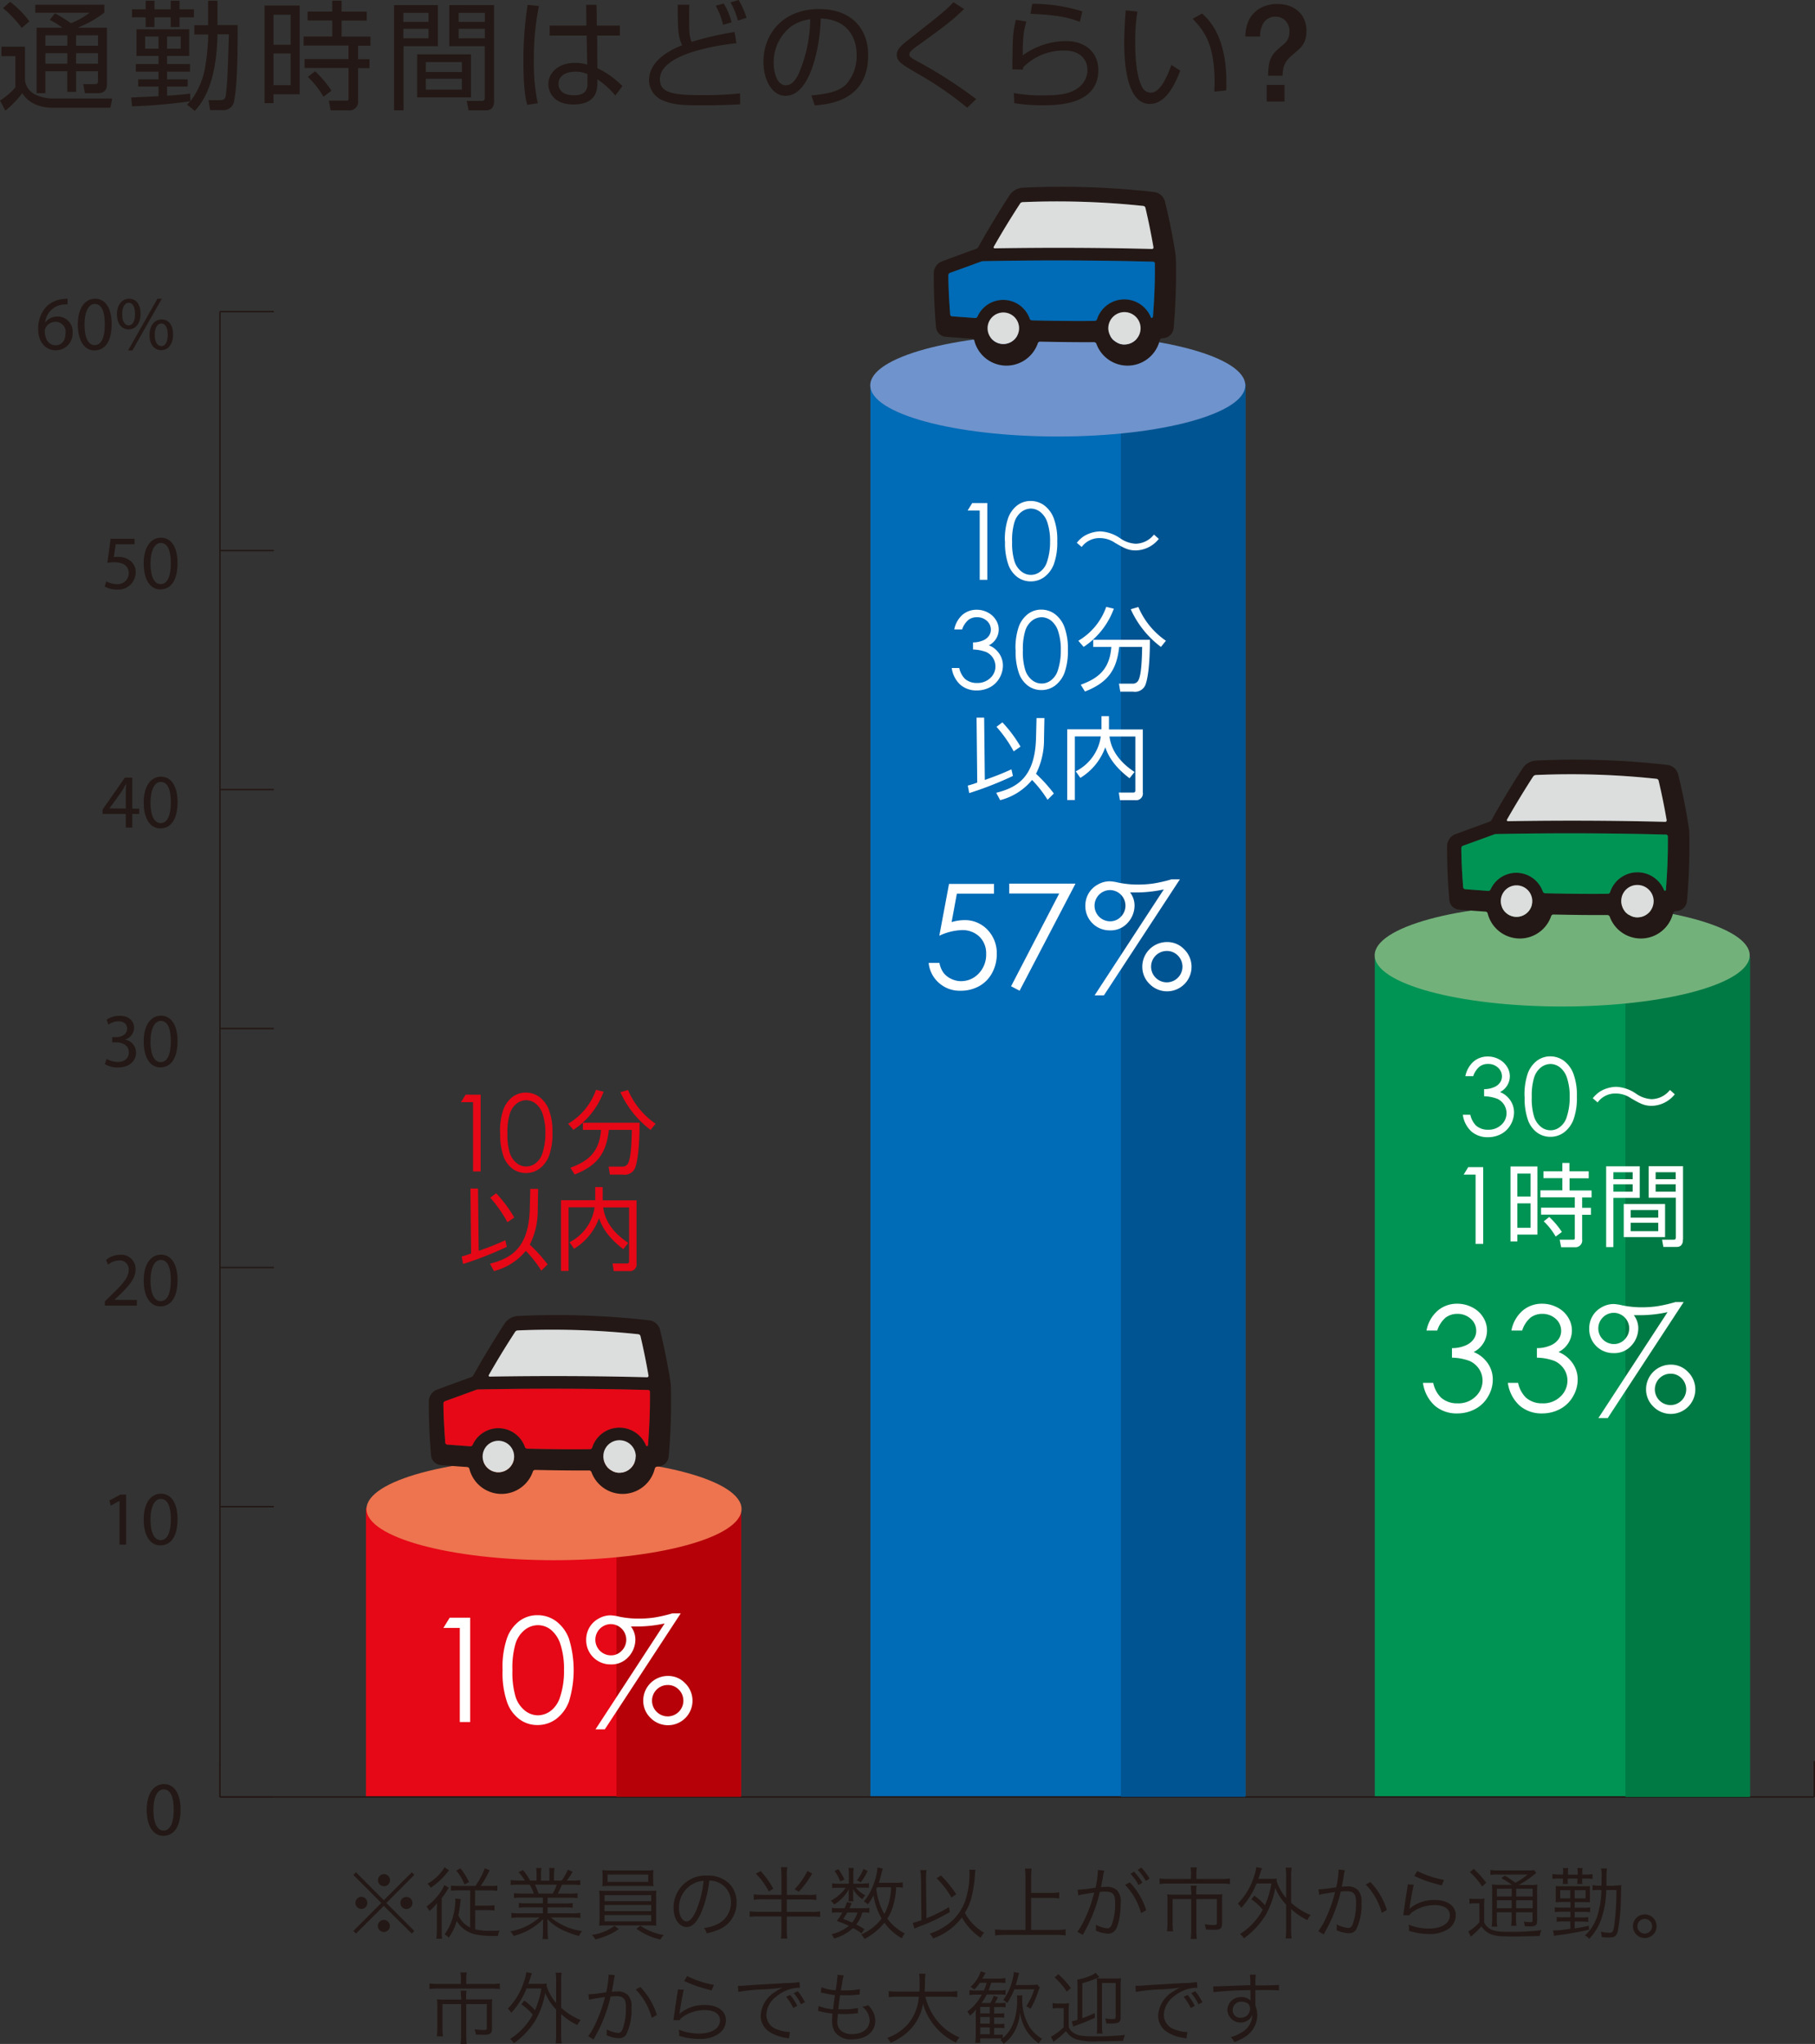 <svg xmlns="http://www.w3.org/2000/svg" width="350.14" height="394.25" data-name="レイヤー 1"><rect width="100%" height="100%" fill="#333333" stroke="none"/><g data-name="グループ 68"><path fill="#009454" d="M265.221 184.569h72.349v162.039h-72.349z" data-name="長方形 395"/><path fill="#006bb6" d="M167.912 74.02h72.349v272.563h-72.349z" data-name="長方形 396"/><path fill="#e60816" d="M70.602 290.84h72.349v55.743H70.602z" data-name="長方形 397"/><path fill="none" stroke="#231815" stroke-miterlimit="10" stroke-width=".28" d="M42.427 346.608H350" data-name="線 5"/><path fill="none" stroke="#231815" stroke-miterlimit="10" stroke-width=".28" d="M42.427 346.608v-6.936" data-name="線 6"/><path fill="none" stroke="#231815" stroke-miterlimit="10" stroke-width=".28" d="M350 346.608v-6.936" data-name="線 7"/><path fill="#231815" d="M34.833 349.013c0 3.266-1.215 5.088-3.342 5.088-1.873 0-3.164-1.772-3.19-4.962 0-3.24 1.392-5.012 3.342-5.012s3.19 1.8 3.19 4.886m-5.24.152c0 2.506.759 3.924 1.949 3.924 1.342 0 1.975-1.57 1.975-4.025s-.608-3.924-1.949-3.924c-1.14 0-1.975 1.392-1.975 4.025" data-name="パス 153"/><g fill="#231815" data-name="グループ 62"><path d="M23.061 289.503h-.025l-1.671.911-.253-.987 2.1-1.139h1.114v9.645h-1.265z" data-name="パス 154"/><path d="M34.25 292.996c0 3.266-1.215 5.088-3.342 5.088-1.873 0-3.164-1.772-3.19-4.962 0-3.24 1.392-5.012 3.342-5.012s3.19 1.793 3.19 4.886m-5.215.152c0 2.506.759 3.924 1.949 3.924 1.342 0 1.975-1.569 1.975-4.025s-.608-3.924-1.949-3.924c-1.141-.004-1.975 1.388-1.975 4.021Z" data-name="パス 155"/></g><g fill="#231815" data-name="グループ 63"><path d="M20.226 251.83v-.81l1.01-.988c2.456-2.354 3.569-3.595 3.595-5.038a1.716 1.716 0 0 0-1.922-1.871 3.4 3.4 0 0 0-2.05.81l-.405-.91a4.26 4.26 0 0 1 2.734-.987 2.72 2.72 0 0 1 2.962 2.81c0 1.772-1.291 3.215-3.316 5.164l-.759.709 4.329.025v1.089h-6.153Z" data-name="パス 156"/><path d="M34.25 246.894c0 3.266-1.215 5.088-3.342 5.088-1.873 0-3.164-1.772-3.19-4.962 0-3.24 1.392-5.012 3.342-5.012s3.19 1.8 3.19 4.886m-5.215.152c0 2.506.759 3.924 1.949 3.924 1.342 0 1.975-1.57 1.975-4.025s-.608-3.924-1.949-3.924c-1.141 0-1.975 1.387-1.975 4.025" data-name="パス 157"/></g><g fill="#231815" data-name="グループ 64"><path d="M20.555 204.235a4.5 4.5 0 0 0 2.126.608c1.671 0 2.2-1.063 2.177-1.873 0-1.342-1.24-1.924-2.481-1.924h-.733v-.987h.734c.962 0 2.152-.481 2.152-1.62 0-.759-.481-1.443-1.7-1.443a3.47 3.47 0 0 0-1.924.633l-.329-.962a4.56 4.56 0 0 1 2.531-.734c1.9 0 2.759 1.139 2.759 2.3a2.4 2.4 0 0 1-1.772 2.278 2.58 2.58 0 0 1 2.152 2.506c0 1.544-1.19 2.886-3.519 2.886a4.73 4.73 0 0 1-2.506-.658l.358-1.01Z" data-name="パス 158"/><path d="M34.25 200.796c0 3.266-1.215 5.088-3.342 5.088-1.873 0-3.164-1.772-3.19-4.962 0-3.24 1.392-5.012 3.342-5.012s3.19 1.797 3.19 4.886m-5.215.152c0 2.506.759 3.924 1.949 3.924 1.342 0 1.975-1.57 1.975-4.025s-.607-3.927-1.949-3.927c-1.141 0-1.975 1.395-1.975 4.028" data-name="パス 159"/></g><g fill="#231815" data-name="グループ 65"><path d="M24.276 159.634v-2.633h-4.48v-.862l4.3-6.151h1.418v6h1.342v1.013h-1.339v2.633zm0-3.645v-3.215c0-.506 0-1.013.051-1.519h-.051c-.3.557-.532.987-.81 1.418l-2.354 3.266 3.164.025Z" data-name="パス 160"/><path d="M34.25 154.698c0 3.266-1.215 5.088-3.342 5.088-1.873 0-3.164-1.772-3.19-4.962 0-3.24 1.392-5.012 3.342-5.012s3.19 1.797 3.19 4.886m-5.215.152c0 2.506.759 3.924 1.949 3.924 1.342 0 1.975-1.569 1.975-4.025s-.608-3.924-1.949-3.924c-1.141 0-1.975 1.392-1.975 4.025" data-name="パス 161"/></g><g fill="#231815" data-name="グループ 66"><path d="M25.998 104.98h-3.67l-.38 2.481a6 6 0 0 1 .785-.051 3.85 3.85 0 0 1 2.076.532 2.74 2.74 0 0 1 1.367 2.481 3.35 3.35 0 0 1-3.595 3.291 4.9 4.9 0 0 1-2.4-.582l.329-.987a4.45 4.45 0 0 0 2.05.532 2.124 2.124 0 0 0 2.278-2.1c0-1.24-.835-2.126-2.785-2.126a9 9 0 0 0-1.342.1l.633-4.633h4.607v1.089Z" data-name="パス 162"/><path d="M34.251 108.6c0 3.266-1.215 5.088-3.342 5.088-1.873 0-3.164-1.772-3.19-4.962 0-3.24 1.392-5.012 3.342-5.012s3.19 1.797 3.19 4.886m-5.215.152c0 2.506.759 3.924 1.949 3.924 1.342 0 1.975-1.569 1.975-4.025s-.608-3.924-1.949-3.924c-1.141 0-1.975 1.392-1.975 4.025" data-name="パス 163"/></g><g fill="#231815" data-name="グループ 67"><path d="M13.037 58.705a7 7 0 0 0-.987.051 3.88 3.88 0 0 0-3.342 3.417h.049a2.88 2.88 0 0 1 2.331-1.117 2.875 2.875 0 0 1 2.911 3.114 3.21 3.21 0 0 1-3.215 3.392c-2.025 0-3.417-1.595-3.417-4.1a6.16 6.16 0 0 1 1.62-4.354 5.3 5.3 0 0 1 3.088-1.418 8 8 0 0 1 .962-.076v1.063Zm-.38 5.569a1.96 1.96 0 0 0-2-2.2 2.13 2.13 0 0 0-1.873 1.19 1 1 0 0 0-.152.582c.025 1.595.759 2.759 2.126 2.759 1.139 0 1.873-.937 1.873-2.3Z" data-name="パス 164"/><path d="M21.543 62.502c0 3.266-1.215 5.088-3.342 5.088-1.873 0-3.164-1.772-3.19-4.962 0-3.24 1.392-5.012 3.342-5.012s3.19 1.8 3.19 4.886m-5.24.152c0 2.506.759 3.924 1.949 3.924 1.342 0 1.975-1.57 1.975-4.025s-.608-3.924-1.949-3.924c-1.14 0-1.975 1.392-1.975 4.027Z" data-name="パス 165"/><path d="M27.113 60.502c0 2.025-1.063 3.038-2.3 3.038s-2.228-.962-2.253-2.911c0-1.924 1.063-3.012 2.329-3.012 1.338-.001 2.224 1.039 2.224 2.885m-3.544.076c-.025 1.24.43 2.177 1.24 2.177.861 0 1.24-.911 1.24-2.2 0-1.164-.329-2.152-1.24-2.152-.81-.002-1.24.96-1.24 2.175m1.139 7.012 5.67-9.974h.835l-5.667 9.974Zm8.683-3.088c0 2.025-1.063 3.038-2.3 3.038s-2.228-.962-2.253-2.886c0-1.949 1.063-3.038 2.329-3.038 1.338 0 2.224 1.04 2.224 2.886m-3.544.076c0 1.24.456 2.177 1.266 2.177.861 0 1.24-.911 1.24-2.2 0-1.164-.329-2.152-1.24-2.152-.811-.003-1.267.959-1.267 2.175Z" data-name="パス 166"/></g><path fill="none" stroke="#231815" stroke-miterlimit="10" stroke-width=".28" d="M42.427 346.608V60.097" data-name="線 8"/><path fill="none" stroke="#231815" stroke-miterlimit="10" stroke-width=".28" d="M42.427 346.608h10.404" data-name="線 9"/><path fill="none" stroke="#231815" stroke-miterlimit="10" stroke-width=".28" d="M42.427 290.612h10.404" data-name="線 10"/><path fill="none" stroke="#231815" stroke-miterlimit="10" stroke-width=".28" d="M42.427 244.489h10.404" data-name="線 11"/><path fill="none" stroke="#231815" stroke-miterlimit="10" stroke-width=".28" d="M42.427 198.391h10.404" data-name="線 12"/><path fill="none" stroke="#231815" stroke-miterlimit="10" stroke-width=".28" d="M42.427 152.293h10.404" data-name="線 13"/><path fill="none" stroke="#231815" stroke-miterlimit="10" stroke-width=".28" d="M42.427 106.195h10.404" data-name="線 14"/><path fill="none" stroke="#231815" stroke-miterlimit="10" stroke-width=".28" d="M42.427 60.097h10.404" data-name="線 15"/><path fill="#007a44" d="M313.572 184.569h24.024v162.039h-24.024z" data-name="長方形 398"/><path fill="#005492" d="M216.237 74.02h23.998v272.563h-23.998z" data-name="長方形 399"/><path fill="#b60109" d="M118.928 290.84h24.024v55.743h-24.024z" data-name="長方形 400"/><path fill="#ed744f" d="M143.053 291.068c0 5.443-16.2 9.873-36.175 9.873s-36.175-4.4-36.175-9.873 16.2-9.873 36.175-9.873 36.175 4.4 36.175 9.873" data-name="パス 167"/><path fill="#6f93cc" d="M240.236 74.324c0 5.443-16.2 9.873-36.175 9.873s-36.174-4.406-36.174-9.873 16.2-9.873 36.175-9.873 36.175 4.43 36.175 9.873" data-name="パス 168"/><path fill="#73b17b" d="M337.545 184.265c0 5.443-16.2 9.873-36.175 9.873s-36.175-4.4-36.175-9.873 16.2-9.873 36.175-9.873 36.175 4.43 36.175 9.873" data-name="パス 169"/><path fill="#231815" d="M129.383 267.018v-.2c-.532-3.468-1.24-6.911-2.05-10.278a2.45 2.45 0 0 0-2.126-1.873 158 158 0 0 0-25.239-.835 3.32 3.32 0 0 0-2.658 1.519 177 177 0 0 0-5.974 9.9.75.75 0 0 1-.456.38c-1.164.43-4.506 1.645-6.531 2.4a2.46 2.46 0 0 0-1.62 2.3v.608c0 3.291.152 6.607.43 9.8a2.054 2.054 0 0 0 1.873 1.848c1.569.127 3.848.3 5.088.38a.46.46 0 0 1 .43.354 6.394 6.394 0 0 0 12.252.506.46.46 0 0 1 .456-.3c3.671.076 7.189.127 10.379.1a.5.5 0 0 1 .456.3 6.392 6.392 0 0 0 12.227-.658.51.51 0 0 1 .43-.38c.127 0 .278-.051.43-.051a2.13 2.13 0 0 0 1.823-1.924c.3-3.417.456-6.936.456-10.455 0-1.139 0-2.278-.051-3.417M99.36 256.918a.65.65 0 0 1 .532-.3 158 158 0 0 1 23.239.734.48.48 0 0 1 .43.38 122 122 0 0 1 1.544 7.594.28.28 0 0 1-.278.329c-9.366-.253-19.973-.3-30.352-.127a.2.2 0 0 1-.177-.3 180 180 0 0 1 5.038-8.3m-3.188 27.051a3.038 3.038 0 1 1 3.038-3.038 3.047 3.047 0 0 1-3.038 3.038m26.479-3.038a3.117 3.117 0 0 1-3.139 3.114 2.5 2.5 0 0 1-.608-.051h-.1c-.152-.076-.3-.1-.456-.177-.127-.051-.228-.127-.329-.177l-.177-.1a2.6 2.6 0 0 1-.405-.329h-.025a3.25 3.25 0 0 1-.962-2.1v-.253a3.08 3.08 0 0 1 3.088-3.063 3.15 3.15 0 0 1 3.139 3.114m2.354-2.152s-.076.177-.177.177a.2.2 0 0 1-.2-.127 5.54 5.54 0 0 0-5.139-3.443 5.49 5.49 0 0 0-5.24 3.823.464.464 0 0 1-.456.329c-3.62.051-7.772 0-12.075-.1a.49.49 0 0 1-.456-.329 5.429 5.429 0 0 0-10.075-.405.5.5 0 0 1-.481.278 1538 1538 0 0 1-4.43-.329.41.41 0 0 1-.38-.38c-.177-2.481-.329-4.987-.354-7.544a.49.49 0 0 1 .329-.456c1.418-.506 4.455-1.62 6.05-2.2a.9.9 0 0 1 .278-.051 707 707 0 0 1 32.833.1.346.346 0 0 1 .354.354v1.367c0 3.038-.152 6.025-.38 8.961" data-name="パス 170"/><path fill="#e60816" d="M125.004 278.765s-.076.177-.177.177a.2.2 0 0 1-.2-.127 5.54 5.54 0 0 0-5.139-3.443 5.49 5.49 0 0 0-5.24 3.823.464.464 0 0 1-.456.329c-3.62.051-7.772 0-12.075-.1a.49.49 0 0 1-.456-.329 5.429 5.429 0 0 0-10.075-.405.5.5 0 0 1-.481.278 1538 1538 0 0 1-4.43-.329.41.41 0 0 1-.38-.38c-.177-2.481-.329-4.987-.354-7.544a.49.49 0 0 1 .329-.456c1.418-.506 4.455-1.62 6.05-2.2a.9.9 0 0 1 .278-.051 707 707 0 0 1 32.833.1.346.346 0 0 1 .354.354v1.367c0 3.038-.152 6.025-.38 8.961" data-name="パス 171"/><path fill="#dcdddd" d="M96.145 283.979a3.038 3.038 0 1 1 3.038-3.038 3.047 3.047 0 0 1-3.038 3.038" data-name="パス 172"/><path fill="#dcdddd" d="M122.624 280.942a3.14 3.14 0 0 1-3.139 3.139 1.7 1.7 0 0 1-.608-.076h-.1c-.152-.076-.3-.1-.456-.177-.127-.051-.228-.127-.329-.177l-.177-.1a2.6 2.6 0 0 1-.405-.329h-.025a3.4 3.4 0 0 1-.987-2.1v-.259a3.085 3.085 0 0 1 3.114-3.063 3.133 3.133 0 0 1 3.139 3.114" data-name="パス 173"/><path fill="#dcdddd" d="M99.36 256.918a.65.65 0 0 1 .532-.3 158 158 0 0 1 23.239.734.48.48 0 0 1 .43.38 126 126 0 0 1 1.544 7.594.28.28 0 0 1-.278.329c-9.366-.253-19.973-.3-30.352-.127a.2.2 0 0 1-.177-.3 161 161 0 0 1 5.063-8.3" data-name="パス 174"/><path fill="#231815" d="M325.8 159.887v-.2a116 116 0 0 0-2.05-10.278 2.45 2.45 0 0 0-2.126-1.873 158 158 0 0 0-25.239-.835 3.32 3.32 0 0 0-2.658 1.519 155 155 0 0 0-5.949 9.9.75.75 0 0 1-.456.38c-1.164.43-4.506 1.645-6.531 2.4a2.46 2.46 0 0 0-1.62 2.3v.608c0 3.291.152 6.607.43 9.8a2.054 2.054 0 0 0 1.873 1.848c1.57.127 3.848.3 5.088.38a.46.46 0 0 1 .43.354 6.394 6.394 0 0 0 12.252.506.46.46 0 0 1 .456-.3c3.671.076 7.189.127 10.379.1a.5.5 0 0 1 .456.3 6.392 6.392 0 0 0 12.227-.658.51.51 0 0 1 .43-.38c.127 0 .278-.051.43-.051a2.13 2.13 0 0 0 1.823-1.924c.3-3.417.456-6.936.456-10.455 0-1.139 0-2.278-.051-3.417m-30.074-10.124a.65.65 0 0 1 .532-.3 155 155 0 0 1 23.239.734.48.48 0 0 1 .43.38 122 122 0 0 1 1.544 7.594.28.28 0 0 1-.278.329c-9.366-.253-19.973-.3-30.352-.127a.2.2 0 0 1-.177-.3 180 180 0 0 1 5.038-8.3m-3.191 27.052a3.038 3.038 0 1 1 3.038-3.038 3.03 3.03 0 0 1-3.038 3.038m26.454-3.038a3.117 3.117 0 0 1-3.139 3.114 2.5 2.5 0 0 1-.608-.051h-.1c-.152-.076-.3-.1-.456-.177-.127-.051-.228-.127-.329-.177l-.177-.076a2.6 2.6 0 0 1-.405-.329h-.025a3.25 3.25 0 0 1-.962-2.1v-.253a3.08 3.08 0 0 1 3.088-3.063 3.15 3.15 0 0 1 3.139 3.114m2.354-2.177s-.076.177-.177.177a.2.2 0 0 1-.2-.127 5.547 5.547 0 0 0-10.4.38.46.46 0 0 1-.456.329c-3.62.051-7.746 0-12.075-.1a.49.49 0 0 1-.456-.329 5.429 5.429 0 0 0-10.075-.405.5.5 0 0 1-.481.278 1538 1538 0 0 1-4.43-.329.41.41 0 0 1-.38-.38c-.2-2.481-.329-4.987-.354-7.544a.49.49 0 0 1 .329-.456c1.418-.506 4.455-1.62 6.05-2.2a.9.9 0 0 1 .278-.051 707 707 0 0 1 32.833.1.36.36 0 0 1 .354.354v1.367c0 3.038-.152 6.025-.38 8.961" data-name="パス 175"/><path fill="#009454" d="M321.395 171.638s-.076.177-.177.177a.2.2 0 0 1-.2-.127 5.547 5.547 0 0 0-10.4.38.46.46 0 0 1-.456.329c-3.62.051-7.746 0-12.075-.1a.49.49 0 0 1-.456-.329 5.429 5.429 0 0 0-10.075-.405.5.5 0 0 1-.481.278 1538 1538 0 0 1-4.43-.329.41.41 0 0 1-.38-.38c-.2-2.481-.329-4.987-.354-7.544a.49.49 0 0 1 .329-.456c1.418-.506 4.455-1.62 6.05-2.2a.9.9 0 0 1 .278-.051 707 707 0 0 1 32.833.1.36.36 0 0 1 .354.354v1.367c0 3.038-.152 6.025-.38 8.961" data-name="パス 176"/><path fill="#dcdddd" d="M292.561 176.848a3.038 3.038 0 1 1 3.038-3.038 3.047 3.047 0 0 1-3.038 3.038" data-name="パス 177"/><path fill="#dcdddd" d="M319.012 173.811a3.14 3.14 0 0 1-3.139 3.139 1.7 1.7 0 0 1-.608-.076h-.1c-.152-.076-.3-.1-.456-.177-.127-.051-.228-.127-.329-.177l-.177-.076a2.8 2.8 0 0 1-.43-.329h-.025a3.4 3.4 0 0 1-.987-2.1v-.253a3.085 3.085 0 0 1 3.114-3.063 3.133 3.133 0 0 1 3.139 3.114" data-name="パス 178"/><path fill="#dcdddd" d="M295.777 149.787a.65.65 0 0 1 .532-.3 155 155 0 0 1 23.239.734.48.48 0 0 1 .43.38 126 126 0 0 1 1.544 7.594.28.28 0 0 1-.278.329c-9.366-.253-19.973-.3-30.352-.127a.207.207 0 0 1-.177-.3 180 180 0 0 1 5.038-8.3" data-name="パス 179"/><path fill="#231815" d="M226.794 49.389v-.2a116 116 0 0 0-2.05-10.278 2.45 2.45 0 0 0-2.126-1.873 158 158 0 0 0-25.239-.837 3.32 3.32 0 0 0-2.658 1.519 177 177 0 0 0-5.974 9.9.75.75 0 0 1-.456.38c-1.164.43-4.506 1.645-6.531 2.4a2.46 2.46 0 0 0-1.62 2.3v.608c0 3.291.152 6.607.43 9.8a2.054 2.054 0 0 0 1.873 1.848c1.57.127 3.848.3 5.088.38a.46.46 0 0 1 .43.354 6.394 6.394 0 0 0 12.252.506.46.46 0 0 1 .456-.3c3.671.076 7.189.127 10.379.1a.5.5 0 0 1 .456.3 6.392 6.392 0 0 0 12.227-.658.51.51 0 0 1 .43-.38c.127 0 .278-.051.43-.051a2.13 2.13 0 0 0 1.823-1.924c.3-3.417.456-6.936.456-10.455 0-1.139 0-2.278-.051-3.417m-30.048-10.122a.65.65 0 0 1 .532-.3 158.6 158.6 0 0 1 23.264.734.48.48 0 0 1 .43.38 122 122 0 0 1 1.544 7.594.28.28 0 0 1-.278.329c-9.366-.253-19.973-.3-30.352-.127a.2.2 0 0 1-.177-.3 161 161 0 0 1 5.063-8.3m-3.24 27.061a3.038 3.038 0 1 1 3.038-3.038 3.047 3.047 0 0 1-3.038 3.038m26.479-3.038a3.11 3.11 0 0 1-3.114 3.114 2.7 2.7 0 0 1-.633-.051h-.1c-.152-.076-.3-.1-.456-.177-.127-.051-.228-.127-.329-.177l-.177-.1a5 5 0 0 1-.43-.329h-.025a3.25 3.25 0 0 1-.962-2.1v-.253a3.114 3.114 0 0 1 6.227.051m2.354-2.152s-.076.177-.177.177a.2.2 0 0 1-.2-.127 5.529 5.529 0 0 0-10.379.38.49.49 0 0 1-.456.329c-3.62.051-7.746 0-12.075-.1a.49.49 0 0 1-.456-.329 5.429 5.429 0 0 0-10.075-.405.48.48 0 0 1-.481.278 1538 1538 0 0 1-4.43-.329.37.37 0 0 1-.354-.38c-.2-2.481-.329-4.987-.354-7.544a.49.49 0 0 1 .329-.456c1.418-.506 4.455-1.62 6.05-2.2a1 1 0 0 1 .278-.051 707 707 0 0 1 32.833.1.346.346 0 0 1 .354.354v1.356c0 3.038-.152 6.025-.38 8.961" data-name="パス 180"/><path fill="#006bb6" d="M222.389 61.135s-.076.177-.177.177a.2.2 0 0 1-.2-.127 5.529 5.529 0 0 0-10.379.38.49.49 0 0 1-.456.329c-3.62.051-7.746 0-12.075-.1a.49.49 0 0 1-.456-.329 5.429 5.429 0 0 0-10.077-.406.48.48 0 0 1-.481.278 1538 1538 0 0 1-4.43-.329.37.37 0 0 1-.354-.38c-.2-2.481-.329-4.987-.354-7.544a.49.49 0 0 1 .329-.456c1.418-.506 4.455-1.62 6.05-2.2a1 1 0 0 1 .278-.051 707 707 0 0 1 32.833.1.346.346 0 0 1 .354.354v1.367c0 3.038-.152 6.025-.38 8.961" data-name="パス 181"/><path fill="#dcdddd" d="M193.558 66.35a3.038 3.038 0 1 1 3.038-3.038 3.047 3.047 0 0 1-3.038 3.038" data-name="パス 182"/><path fill="#dcdddd" d="M220.034 63.312a3.133 3.133 0 0 1-3.114 3.139 1.8 1.8 0 0 1-.633-.076h-.1c-.152-.076-.3-.1-.456-.177-.127-.051-.228-.127-.329-.177l-.152-.1a2.8 2.8 0 0 1-.43-.329h-.025a3.4 3.4 0 0 1-.987-2.1v-.253a3.114 3.114 0 0 1 6.227.051" data-name="パス 183"/><path fill="#dcdddd" d="M196.771 39.288a.62.62 0 0 1 .532-.3 158 158 0 0 1 23.239.734.48.48 0 0 1 .43.38 126 126 0 0 1 1.544 7.594.28.28 0 0 1-.278.329c-9.366-.253-19.973-.3-30.352-.127a.2.2 0 0 1-.177-.3 161 161 0 0 1 5.063-8.3" data-name="パス 184"/><path fill="#fff" d="M284.207 207.583h-1.519a5.1 5.1 0 0 1 1.57-2.81 4.15 4.15 0 0 1 2.759-.987 4.5 4.5 0 0 1 2.152.532 4 4 0 0 1 1.544 1.418 3.37 3.37 0 0 1 .557 1.873 3.43 3.43 0 0 1-1.9 3.038 4.2 4.2 0 0 1 1.747 1.266 4.12 4.12 0 0 1 .962 2.633 4.84 4.84 0 0 1-.658 2.4 4.65 4.65 0 0 1-1.8 1.772 5.4 5.4 0 0 1-2.557.633 4.74 4.74 0 0 1-3.19-1.089 5.33 5.33 0 0 1-1.671-3.24h1.443a4.3 4.3 0 0 0 1.089 2.076 3.43 3.43 0 0 0 2.329.81 3.58 3.58 0 0 0 2.582-.962 3.03 3.03 0 0 0 .987-2.253 3.1 3.1 0 0 0-.481-1.62 3.03 3.03 0 0 0-1.316-1.139 7.7 7.7 0 0 0-2.531-.481v-1.37a4.8 4.8 0 0 0 1.848-.354 2.58 2.58 0 0 0 1.215-.911 2.1 2.1 0 0 0 .38-1.215 2.24 2.24 0 0 0-.759-1.671 2.72 2.72 0 0 0-1.949-.709 2.6 2.6 0 0 0-1.645.532 4.14 4.14 0 0 0-1.19 1.823" data-name="パス 185"/><path fill="#fff" d="M294.105 211.554a12.6 12.6 0 0 1 .633-4.531 5.44 5.44 0 0 1 1.772-2.43 4.24 4.24 0 0 1 2.557-.835 4.44 4.44 0 0 1 2.607.835 5.6 5.6 0 0 1 1.848 2.481 11.9 11.9 0 0 1 .683 4.455 12.3 12.3 0 0 1-.658 4.43 5.6 5.6 0 0 1-1.848 2.481 4.4 4.4 0 0 1-2.607.835 4.33 4.33 0 0 1-2.557-.81 5.17 5.17 0 0 1-1.772-2.43 12.6 12.6 0 0 1-.633-4.531m1.367.1a12 12 0 0 0 .456 3.8 4.1 4.1 0 0 0 1.316 1.949 2.92 2.92 0 0 0 3.7 0 3.8 3.8 0 0 0 1.291-1.949 12 12 0 0 0 .557-3.8 11.3 11.3 0 0 0-.506-3.645 4.27 4.27 0 0 0-1.367-2.076 3.04 3.04 0 0 0-1.823-.658 3.1 3.1 0 0 0-1.848.658 4 4 0 0 0-1.316 1.949 12 12 0 0 0-.456 3.8" data-name="パス 186"/><path fill="#fff" d="M323.089 211.073a5.84 5.84 0 0 1-4.455 2.228c-1.468 0-2.3-.481-4-1.468a5.2 5.2 0 0 0-2.936-.911 4.2 4.2 0 0 0-3.493 1.721l-.937-.81a5.9 5.9 0 0 1 1.519-1.367 6.37 6.37 0 0 1 2.987-.835 7.3 7.3 0 0 1 3.8 1.291 5.76 5.76 0 0 0 3.038 1.089 4.6 4.6 0 0 0 3.544-1.772l.937.835Z" data-name="パス 187"/><path fill="#fff" d="M283.245 225.123h2.886v14.809h-1.468v-13.366h-2.3Z" data-name="パス 188"/><path fill="#fff" d="M296.587 225.022v13.113h-3.873v1.316h-1.317v-14.454h5.215Zm-1.316 1.342h-2.557v4.43h2.557Zm0 5.746h-2.557v4.709h2.557Zm11.24-4.835h-3.724v2.354h4.253v1.342h-1.823v2h1.7v1.342h-1.7v4.759a1.3 1.3 0 0 1-1.443 1.494h-2.607l-.278-1.443h2.456c.329 0 .456 0 .456-.354v-4.482h-6.506v-1.342h6.506v-2h-6.632v-1.342h4.228v-2.354h-3.645v-1.316h3.645v-1.62h1.367v1.62h3.723v1.316Zm-6.4 11.24a12.9 12.9 0 0 0-2.3-2.937l1.063-.835a15 15 0 0 1 2.43 2.886l-1.19.886Z" data-name="パス 189"/><path fill="#fff" d="M316.332 224.971v6.075h-5.088v9.493h-1.393v-15.568zm-1.367 1.139h-3.721v1.342h3.721Zm0 2.329h-3.721v1.418h3.721Zm6.253 10.176h-7.974v-6.378h7.974Zm-1.316-5.215h-5.316v1.468h5.316Zm0 2.456h-5.316v1.62h5.316Zm4.759 3.215c0 .354 0 1.443-1.215 1.443h-2.557l-.253-1.392h2.152c.3 0 .506-.025.506-.481v-7.62h-5.243v-6.075h6.632v14.1Zm-1.392-12.961h-3.873v1.342h3.873Zm0 2.329h-3.873v1.418h3.873Z" data-name="パス 190"/><path fill="#fff" d="M187.556 97.031h2.911v14.809h-1.468V98.474h-2.329Z" data-name="パス 191"/><path fill="#fff" d="M193.859 104.423a12.6 12.6 0 0 1 .633-4.531 5.44 5.44 0 0 1 1.772-2.43 4.24 4.24 0 0 1 2.557-.835 4.44 4.44 0 0 1 2.607.835 5.6 5.6 0 0 1 1.851 2.48 11.9 11.9 0 0 1 .683 4.455 12.3 12.3 0 0 1-.658 4.43 5.6 5.6 0 0 1-1.848 2.481 4.4 4.4 0 0 1-2.607.835 4.33 4.33 0 0 1-2.557-.81 5.17 5.17 0 0 1-1.772-2.43 12.6 12.6 0 0 1-.633-4.531m1.367.1a12 12 0 0 0 .456 3.8 4.1 4.1 0 0 0 1.316 1.949 2.92 2.92 0 0 0 3.7 0 3.8 3.8 0 0 0 1.291-1.949 12 12 0 0 0 .557-3.8 11.3 11.3 0 0 0-.506-3.645 4.27 4.27 0 0 0-1.374-2.071 3.04 3.04 0 0 0-1.823-.658 3.1 3.1 0 0 0-1.848.658 4 4 0 0 0-1.316 1.949 12 12 0 0 0-.456 3.8" data-name="パス 192"/><path fill="#fff" d="M223.554 103.942a5.84 5.84 0 0 1-4.455 2.228c-1.468 0-2.3-.481-4-1.468a5.2 5.2 0 0 0-2.937-.911 4.23 4.23 0 0 0-3.49 1.718l-.937-.81a5.5 5.5 0 0 1 1.519-1.367 6.37 6.37 0 0 1 2.987-.835 7.3 7.3 0 0 1 3.8 1.291 5.76 5.76 0 0 0 3.031 1.091 4.6 4.6 0 0 0 3.545-1.77l.937.835Z" data-name="パス 193"/><path fill="#fff" d="M185.607 121.409h-1.519a5.1 5.1 0 0 1 1.57-2.81 4.15 4.15 0 0 1 2.759-.987 4.5 4.5 0 0 1 2.152.532 4 4 0 0 1 1.544 1.418 3.37 3.37 0 0 1 .557 1.873 3.43 3.43 0 0 1-1.9 3.038 4.2 4.2 0 0 1 1.747 1.266 4.12 4.12 0 0 1 .962 2.633 4.84 4.84 0 0 1-.658 2.4 4.65 4.65 0 0 1-1.8 1.772 5.4 5.4 0 0 1-2.557.633 4.74 4.74 0 0 1-3.187-1.085 5.33 5.33 0 0 1-1.67-3.24h1.443a4.3 4.3 0 0 0 1.089 2.076 3.43 3.43 0 0 0 2.329.81 3.58 3.58 0 0 0 2.582-.962 3.03 3.03 0 0 0 .987-2.253 3.1 3.1 0 0 0-.481-1.62 3.03 3.03 0 0 0-1.316-1.139 7.7 7.7 0 0 0-2.531-.481v-1.368a4.8 4.8 0 0 0 1.848-.354 2.58 2.58 0 0 0 1.215-.911 2.1 2.1 0 0 0 .38-1.215 2.24 2.24 0 0 0-.759-1.671 2.72 2.72 0 0 0-1.949-.709 2.6 2.6 0 0 0-1.645.532 4.14 4.14 0 0 0-1.19 1.823" data-name="パス 194"/><path fill="#fff" d="M195.91 125.383a12.6 12.6 0 0 1 .633-4.531 5.44 5.44 0 0 1 1.772-2.43 4.24 4.24 0 0 1 2.557-.835 4.44 4.44 0 0 1 2.607.835 5.6 5.6 0 0 1 1.848 2.481 11.9 11.9 0 0 1 .683 4.455 12.3 12.3 0 0 1-.658 4.43 5.6 5.6 0 0 1-1.848 2.481 4.4 4.4 0 0 1-2.607.835 4.33 4.33 0 0 1-2.557-.81 5.17 5.17 0 0 1-1.772-2.43 12.6 12.6 0 0 1-.633-4.531m1.392.1a12 12 0 0 0 .456 3.8 4.1 4.1 0 0 0 1.316 1.949 2.92 2.92 0 0 0 3.7 0 3.8 3.8 0 0 0 1.291-1.949 12 12 0 0 0 .557-3.8 11.3 11.3 0 0 0-.506-3.645 4.27 4.27 0 0 0-1.367-2.076 3.04 3.04 0 0 0-1.823-.658 3.1 3.1 0 0 0-1.848.658 4 4 0 0 0-1.316 1.949 12 12 0 0 0-.456 3.8" data-name="パス 195"/><path fill="#fff" d="M208.04 123.586a12.27 12.27 0 0 0 5.367-6.531l1.468.354a15.02 15.02 0 0 1-5.822 7.367l-1.038-1.19Zm8.075 9.8-.253-1.519h2.578a1.2 1.2 0 0 0 1.139-.582c.608-1.038.709-4.025.759-6.506h-4.43c-.481 4.43-2.177 6.886-6.607 8.607l-.81-1.316c3.544-1.266 5.595-3.114 5.9-7.291h-3.495v-1.37h10.936c0 5.367-.506 7.949-.937 8.86a2.19 2.19 0 0 1-2.3 1.139h-2.484Zm3.493-16.3a14.9 14.9 0 0 0 5.316 6.506l-.962 1.19a18.57 18.57 0 0 1-5.822-7.267l1.468-.43Z" data-name="パス 196"/><path fill="#fff" d="M195.378 149.685a67 67 0 0 1-8.4 3.291l-.278-1.443c.734-.2 1.215-.354 1.823-.582l-.132-12.531h1.468l.127 12.02c2-.709 3.316-1.215 5.139-2.05l.278 1.266Zm-3.215 3.24c4.025-1.013 7.493-2.962 7.7-10.531l.1-3.9h1.519l-.076 4.025a14.66 14.66 0 0 1-1.544 6.734 29 29 0 0 1 3.443 3.8l-1.215 1.215a22.4 22.4 0 0 0-2.991-3.828 11.7 11.7 0 0 1-6.154 3.9l-.759-1.418Zm3.392-8a25 25 0 0 0-3.316-4.734l1.139-.861a25.6 25.6 0 0 1 3.493 4.683Z" data-name="パス 197"/><path fill="#fff" d="M212.466 138.142h1.468v2.557h6.531v12.151a1.293 1.293 0 0 1-1.443 1.494h-2.962l-.228-1.468h2.709c.228 0 .481 0 .481-.43v-10.38h-4.987c.2 1.443.861 4.228 4.835 6.835l-.962 1.215c-3.468-2.633-4.3-4.911-4.683-5.974a11.43 11.43 0 0 1-4.81 5.9l-.886-1.266a8.93 8.93 0 0 0 4.835-6.734h-5.01v12.276h-1.47v-13.644h6.607v-2.557Z" data-name="パス 198"/><path fill="#e60816" d="M89.816 211.149h2.911v14.809h-1.468v-13.366H88.93Z" data-name="パス 199"/><path fill="#e60816" d="M96.474 218.541a12.6 12.6 0 0 1 .633-4.531 5.44 5.44 0 0 1 1.772-2.43 4.24 4.24 0 0 1 2.557-.835 4.44 4.44 0 0 1 2.607.835 5.6 5.6 0 0 1 1.848 2.481 11.9 11.9 0 0 1 .683 4.455 12.3 12.3 0 0 1-.658 4.43 5.6 5.6 0 0 1-1.852 2.481 4.4 4.4 0 0 1-2.607.835 4.33 4.33 0 0 1-2.557-.81 5.17 5.17 0 0 1-1.772-2.43 12.6 12.6 0 0 1-.629-4.528m1.392.1a12 12 0 0 0 .456 3.8 4.1 4.1 0 0 0 1.317 1.944 2.92 2.92 0 0 0 3.7 0 3.8 3.8 0 0 0 1.291-1.949 12 12 0 0 0 .557-3.8 11.3 11.3 0 0 0-.506-3.645 4.27 4.27 0 0 0-1.367-2.076 3.04 3.04 0 0 0-1.823-.658 3.1 3.1 0 0 0-1.848.658 4 4 0 0 0-1.316 1.949 12 12 0 0 0-.456 3.8" data-name="パス 200"/><path fill="#e60816" d="M109.612 216.744a12.27 12.27 0 0 0 5.367-6.531l1.468.354a15.02 15.02 0 0 1-5.822 7.367l-1.038-1.19Zm8.05 9.8-.253-1.519h2.582a1.2 1.2 0 0 0 1.139-.582c.608-1.038.709-4.025.759-6.506h-4.43c-.481 4.43-2.177 6.886-6.607 8.607l-.81-1.316c3.544-1.266 5.595-3.114 5.9-7.291h-3.494v-1.37h10.935c0 5.367-.506 7.949-.937 8.86a2.19 2.19 0 0 1-2.3 1.139h-2.484Zm3.493-16.3a14.9 14.9 0 0 0 5.316 6.506l-.962 1.19a18.57 18.57 0 0 1-5.821-7.267Z" data-name="パス 201"/><path fill="#e60816" d="M97.74 240.514a67 67 0 0 1-8.4 3.291l-.278-1.443c.734-.2 1.215-.354 1.823-.582l-.132-12.531h1.468l.127 12.024c2-.709 3.316-1.215 5.139-2.05l.278 1.266Zm-3.24 3.24c4.025-1.013 7.493-2.962 7.7-10.531l.1-3.9h1.519l-.076 4.025a14.66 14.66 0 0 1-1.544 6.734 29 29 0 0 1 3.443 3.8l-1.215 1.215a22.4 22.4 0 0 0-2.987-3.823 11.7 11.7 0 0 1-6.151 3.9l-.759-1.418Zm3.392-8a25 25 0 0 0-3.315-4.733l1.139-.861a25.6 25.6 0 0 1 3.493 4.683Z" data-name="パス 202"/><path fill="#e60816" d="M114.802 228.97h1.468v2.557h6.531v12.151a1.293 1.293 0 0 1-1.443 1.494h-2.962l-.226-1.467h2.709c.228 0 .481 0 .481-.43v-10.381h-4.99c.2 1.443.861 4.228 4.835 6.835l-.962 1.215c-3.468-2.633-4.3-4.911-4.683-5.974a11.43 11.43 0 0 1-4.81 5.9l-.88-1.265a8.93 8.93 0 0 0 4.835-6.734h-5.017v12.278h-1.468v-13.644h6.607v-2.56Z" data-name="パス 203"/><path fill="#fff" d="M277.246 256.635h-2.05a6.7 6.7 0 0 1 2.152-3.823 5.67 5.67 0 0 1 3.747-1.342 6.2 6.2 0 0 1 2.937.709 5.17 5.17 0 0 1 2.1 1.924 4.74 4.74 0 0 1 .734 2.557 4.64 4.64 0 0 1-2.582 4.126 5.9 5.9 0 0 1 2.38 1.721 5.44 5.44 0 0 1 1.316 3.595 6.37 6.37 0 0 1-.911 3.266 6.23 6.23 0 0 1-2.456 2.4 7.3 7.3 0 0 1-3.493.861 6.43 6.43 0 0 1-4.329-1.494 7.24 7.24 0 0 1-2.278-4.4h1.975a5.64 5.64 0 0 0 1.494 2.835 4.64 4.64 0 0 0 3.164 1.114 4.74 4.74 0 0 0 3.519-1.316 4.22 4.22 0 0 0 1.342-3.088 4.07 4.07 0 0 0-.658-2.2 4.35 4.35 0 0 0-1.777-1.545 10.1 10.1 0 0 0-3.468-.658v-1.842a6.4 6.4 0 0 0 2.531-.481 3.6 3.6 0 0 0 1.645-1.24 2.75 2.75 0 0 0 .506-1.645 3.05 3.05 0 0 0-1.038-2.278 3.75 3.75 0 0 0-2.633-.962 3.64 3.64 0 0 0-2.253.734 5.4 5.4 0 0 0-1.59 2.472" data-name="パス 204"/><path fill="#fff" d="M293.624 256.635h-2.05a6.7 6.7 0 0 1 2.152-3.823 5.67 5.67 0 0 1 3.747-1.342 6.2 6.2 0 0 1 2.937.709 5.17 5.17 0 0 1 2.1 1.924 4.74 4.74 0 0 1 .734 2.557 4.64 4.64 0 0 1-2.582 4.126 5.9 5.9 0 0 1 2.38 1.721 5.44 5.44 0 0 1 1.316 3.595 6.37 6.37 0 0 1-.911 3.266 6.23 6.23 0 0 1-2.456 2.4 7.3 7.3 0 0 1-3.493.861 6.43 6.43 0 0 1-4.329-1.494 7.24 7.24 0 0 1-2.278-4.4h1.975a5.64 5.64 0 0 0 1.494 2.835 4.64 4.64 0 0 0 3.164 1.114 4.74 4.74 0 0 0 3.519-1.316 4.22 4.22 0 0 0 1.342-3.088 4.07 4.07 0 0 0-.658-2.2 4.35 4.35 0 0 0-1.772-1.544 10.1 10.1 0 0 0-3.468-.658v-1.843a6.4 6.4 0 0 0 2.531-.481 3.6 3.6 0 0 0 1.645-1.24 2.75 2.75 0 0 0 .506-1.645 3.05 3.05 0 0 0-1.038-2.278 3.75 3.75 0 0 0-2.633-.962 3.64 3.64 0 0 0-2.253.734 5.4 5.4 0 0 0-1.595 2.481" data-name="パス 205"/><path fill="#fff" d="m324.837 251.096-14.683 22.429h-1.8l13.341-20.429a25 25 0 0 1-5.772.582h-.734a4.15 4.15 0 0 1 .861 2.481 4.92 4.92 0 0 1-1.316 3.367 4.37 4.37 0 0 1-3.468 1.468 4.626 4.626 0 0 1-4.683-4.709 4.7 4.7 0 0 1 .608-2.38 4.57 4.57 0 0 1 1.747-1.721 4.64 4.64 0 0 1 2.329-.658 8.5 8.5 0 0 1 1.671.253 18.5 18.5 0 0 0 3.848.38 21 21 0 0 0 2.886-.2 28 28 0 0 0 3.544-.81h1.62Zm-13.543 2.126a3.013 3.013 0 0 0 0 6.025 2.81 2.81 0 0 0 2.126-.886 3.012 3.012 0 0 0-2.126-5.139m10.987 10a4.47 4.47 0 0 1 3.342 1.392 4.726 4.726 0 1 1-6.683 6.683 4.6 4.6 0 0 1-1.392-3.342 4.754 4.754 0 0 1 4.734-4.734m0 1.747a3.025 3.025 0 1 0 2.126.886 2.9 2.9 0 0 0-2.126-.886" data-name="パス 206"/><path fill="#fff" d="M86.753 312.028h3.949v20.125h-2v-18.15h-3.164Z" data-name="パス 207"/><path fill="#fff" d="M96.955 322.103a17.1 17.1 0 0 1 .861-6.151 7.17 7.17 0 0 1 2.4-3.291 5.75 5.75 0 0 1 3.493-1.114 5.98 5.98 0 0 1 3.544 1.139 7.4 7.4 0 0 1 2.506 3.392 20.62 20.62 0 0 1 0 12.126 7.5 7.5 0 0 1-2.506 3.392 6 6 0 0 1-3.569 1.139 5.73 5.73 0 0 1-3.468-1.114 6.95 6.95 0 0 1-2.4-3.316 17.3 17.3 0 0 1-.861-6.151m1.9-.025a16.6 16.6 0 0 0 .608 5.164 5.6 5.6 0 0 0 1.8 2.658 4.08 4.08 0 0 0 2.506.911 4.2 4.2 0 0 0 2.506-.886 5.3 5.3 0 0 0 1.772-2.658 15.6 15.6 0 0 0 .759-5.164 15.2 15.2 0 0 0-.683-4.962 5.96 5.96 0 0 0-1.848-2.835 4 4 0 0 0-2.506-.886 4.15 4.15 0 0 0-2.506.886 5.5 5.5 0 0 0-1.8 2.633 16.6 16.6 0 0 0-.608 5.164" data-name="パス 208"/><path fill="#fff" d="m131.357 311.142-14.682 22.429h-1.8l13.343-20.429a25 25 0 0 1-5.772.582h-.736a4.15 4.15 0 0 1 .861 2.481 4.92 4.92 0 0 1-1.316 3.367 4.37 4.37 0 0 1-3.468 1.468 4.67 4.67 0 0 1-4.707-4.708 4.7 4.7 0 0 1 .608-2.38 4.57 4.57 0 0 1 1.746-1.72 4.64 4.64 0 0 1 2.329-.658 8.5 8.5 0 0 1 1.671.253 18.5 18.5 0 0 0 3.848.38 21 21 0 0 0 2.886-.2 28 28 0 0 0 3.544-.81h1.62Zm-13.547 2.126a3.013 3.013 0 0 0 0 6.025 2.81 2.81 0 0 0 2.126-.886 3.012 3.012 0 0 0-2.126-5.139m11.012 10a4.47 4.47 0 0 1 3.342 1.392 4.726 4.726 0 1 1-6.683 6.683 4.6 4.6 0 0 1-1.392-3.342 4.754 4.754 0 0 1 4.734-4.734m0 1.747a3.025 3.025 0 1 0 2.126.886 2.9 2.9 0 0 0-2.126-.886" data-name="パス 209"/><path fill="#fff" d="M191.759 170.443v1.924h-7.164l-1.013 5.493a8.7 8.7 0 0 1 2.38-.38 5.97 5.97 0 0 1 4.531 1.848 6.5 6.5 0 0 1 1.8 4.709 7.5 7.5 0 0 1-.911 3.645 6.3 6.3 0 0 1-2.484 2.531 7.3 7.3 0 0 1-3.62.886 6 6 0 0 1-4.126-1.494 5.9 5.9 0 0 1-2-3.873h2.076a4.8 4.8 0 0 0 .785 1.9 3.95 3.95 0 0 0 1.469 1.164 4.3 4.3 0 0 0 1.924.456 4.63 4.63 0 0 0 3.417-1.494 5.22 5.22 0 0 0 1.418-3.772 4.46 4.46 0 0 0-1.291-3.316 4.73 4.73 0 0 0-3.443-1.266 11 11 0 0 0-4.3 1.089l1.873-10h8.702Z" data-name="パス 210"/><path fill="#fff" d="M194.695 170.443h12.784L196.695 191.1l-1.645-.861 9.29-17.9h-9.645Z" data-name="パス 211"/><path fill="#fff" d="m227.654 169.557-14.687 22.429h-1.8l13.348-20.429a25 25 0 0 1-5.772.582h-.734a4.15 4.15 0 0 1 .861 2.481 4.92 4.92 0 0 1-1.316 3.367 4.37 4.37 0 0 1-3.468 1.468 4.67 4.67 0 0 1-4.709-4.708 4.7 4.7 0 0 1 .608-2.38 4.57 4.57 0 0 1 1.747-1.721 4.64 4.64 0 0 1 2.329-.658 8.5 8.5 0 0 1 1.671.253 18.5 18.5 0 0 0 3.848.38 21 21 0 0 0 2.886-.2 28 28 0 0 0 3.544-.81h1.62Zm-13.543 2.126a3.013 3.013 0 0 0 0 6.025 2.81 2.81 0 0 0 2.126-.886 3.012 3.012 0 0 0-2.126-5.139m10.986 10.025a4.47 4.47 0 0 1 3.342 1.392 4.726 4.726 0 1 1-6.683 6.683 4.6 4.6 0 0 1-1.389-3.341 4.754 4.754 0 0 1 4.734-4.734m0 1.721a3.025 3.025 0 1 0 2.126.886 2.9 2.9 0 0 0-2.126-.886" data-name="パス 212"/><path fill="#231815" d="M4.81 9.014v6.379a3.51 3.51 0 0 0 1.721 2.709 8.1 8.1 0 0 0 3.519.911h11.594l-.354 1.772H10.4c-1.873 0-4.557-.38-6.1-2.81a19.7 19.7 0 0 1-3.266 3.367L0 19.391a12.8 12.8 0 0 0 2.962-2.531v-6.026H.278v-1.82zM4.2 5.392A22 22 0 0 0 .582 1.569L1.949.354A18.1 18.1 0 0 1 5.67 4.126L4.2 5.366Zm16.429-.051v10.885c0 .734-.177 1.747-1.772 1.747h-2.478l-.329-1.747h2.228c.38 0 .633-.051.633-.658v-1.823h-4.229v3.974h-1.7v-3.974H8.759v4.228h-1.7V5.341h4.991a17.3 17.3 0 0 0-2.456-1.519l1.013-1.24a24 24 0 0 1 3.063 1.9 15 15 0 0 0 3.62-2.025H6.81V.914h13.315V2.43a20.6 20.6 0 0 1-5.164 2.911h5.67Zm-7.643 1.473H8.759v2h4.228Zm0 3.443H8.759v2.025h4.228Zm5.924-3.443h-4.228v2h4.228Zm0 3.443h-4.228v2.025h4.228Z" data-name="パス 213"/><path fill="#231815" d="M37.491 6.633V4.861h2.658V.152h1.8v4.683h3.9c0 3.417 0 11.29-.658 14.429a2.09 2.09 0 0 1-2.3 1.975h-2.362l-.3-1.924h2.253c.81 0 1.038-.354 1.114-1.164.3-2.835.329-3.747.557-11.543h-2.2c-.177 10.05-3.19 13.467-4.379 14.784l-1.494-1.215a5.4 5.4 0 0 0 .582-.633 104 104 0 0 1-11.189.962l-.158-1.697s4.81-.228 5.265-.253v-1.874h-3.923v-1.367h3.924v-1.493h-4.38v-1.468h4.379v-1.57h-4.252V5.645h10.176v5.139h-4.278v1.57h4.43v1.468h-4.43v1.494H36.2v1.366h-3.974v1.772c2.582-.152 3.62-.3 4.455-.405l.051 1.468a14.7 14.7 0 0 0 2.911-7.012 41 41 0 0 0 .532-5.848h-2.66ZM28.1 1.797V.152h1.7v1.645h3.135V.152h1.7v1.645h2.78v1.545h-2.784v1.873h-1.7V3.342h-3.135v1.873h-1.7V3.342h-2.629V1.797zm2.481 5.24h-2.583v2.355h2.582Zm4.278 0h-2.633v2.355h2.633Z" data-name="パス 214"/><path fill="#231815" d="M57.818 1.064v17.113h-5.063v1.721h-1.721V1.064Zm-1.744 1.772h-3.319v5.8h3.319Zm0 7.468h-3.319v6.126h3.319Zm14.68-6.327h-4.86v3.086h5.569V8.81h-2.38v2.607h2.2v1.721h-2.2v6.227a1.683 1.683 0 0 1-1.9 1.924h-3.39l-.354-1.873h3.215c.43 0 .582 0 .582-.456v-5.847h-8.48v-1.721h8.48V8.785h-8.662V7.038h5.519V3.95h-4.756V2.228h4.759V.127h1.8v2.126h4.86v1.724ZM62.4 18.657a17.3 17.3 0 0 0-3.012-3.823l1.392-1.089a21 21 0 0 1 3.164 3.747z" data-name="パス 215"/><path fill="#231815" d="M84.475.987V8.91h-6.632v12.379H76.02V.987Zm-1.8 1.494h-4.86v1.746h4.86zm0 3.063h-4.86v1.848h4.86Zm8.177 13.24H80.475v-8.3h10.379Zm-1.747-6.81h-6.959v1.923h6.962v-1.923Zm0 3.215h-6.959v2.1h6.962Zm6.227 4.2c0 .456 0 1.9-1.595 1.9h-3.338l-.354-1.823h2.81c.405.025.658-.051.658-.608V8.91h-6.836V.987h8.633v18.4Zm-1.8-16.91h-5.057v1.748h5.063V2.481Zm0 3.063h-5.057v1.85h5.063Z" data-name="パス 216"/><path fill="#231815" d="M103.967 1.167a51.4 51.4 0 0 0-.987 10.5 38 38 0 0 0 .759 8.253l-2.025.3c-.228-.81-.734-2.734-.734-8.278a68 68 0 0 1 .81-11.005zm9.164 3.77-.051-4h2l.051 4h4.459v1.924h-4.4l.051 6.278a17.7 17.7 0 0 1 4.835 3.468l-1.376 1.822a15.6 15.6 0 0 0-3.468-3.139v.633c0 1.164 0 4.228-4.633 4.228-3.822 0-4.81-2.456-4.81-3.924 0-2.3 2.05-4.1 5.114-4.1a8.6 8.6 0 0 1 2.38.329l-.1-5.595h-7.14V4.937h7.063Zm.2 9.366a5.3 5.3 0 0 0-2.3-.481c-2.152 0-3.291 1.013-3.291 2.354 0 .759.38 2.2 3.038 2.2s2.557-1.747 2.557-2.481v-1.62Z" data-name="パス 217"/><path fill="#231815" d="M132.978.911c-.025.709-.025 1.494-.025 2.81 0 2.658.051 3.417.481 4.354a60 60 0 0 1 8.278-1.9l.354 2.152c-2.1.228-14.758 1.721-14.758 6.936 0 2.633 2.354 3.088 8.151 3.088a69 69 0 0 0 7.316-.329v2.1c-2.278.127-4.987.2-7.316.2-3.974 0-5.62-.152-7.417-.886a4.26 4.26 0 0 1-2.835-3.9c0-4.2 4.86-6.177 6.379-6.81-.76-1.663-.84-2.826-.84-7.815h2.228Zm6.506 3.9a12.8 12.8 0 0 0-1.418-3.7l1.544-.43a12.8 12.8 0 0 1 1.519 3.619l-1.671.506Zm2.862-.837a13.7 13.7 0 0 0-1.42-3.518l1.57-.456a15 15 0 0 1 1.519 3.443l-1.7.532Z" data-name="パス 218"/><path fill="#231815" d="M156.545 18.404c3.569-.329 5.468-.886 6.734-2.177a8.2 8.2 0 0 0 1.975-5.746c0-2.658-1.316-6.734-6.936-6.911-.051 4.582-1.747 14.91-6.784 14.91-2.658 0-4.253-3.19-4.253-6.531 0-5.645 3.974-10.2 10.733-10.2 6.329 0 9.468 3.873 9.468 8.885 0 8.658-7.291 9.468-10.3 9.7l-.658-1.924ZM152.52 5.19a8.67 8.67 0 0 0-3.266 6.962c0 1.7.582 4.3 2.354 4.3 1.215 0 1.949-1.215 2.4-2.076a27.4 27.4 0 0 0 2.3-10.657 8.05 8.05 0 0 0-3.8 1.468" data-name="パス 219"/><path fill="#231815" d="M186.569 20.76a65.4 65.4 0 0 0-9.417-6.481c-3.24-1.9-4.152-2.43-4.152-3.7 0-1.013.658-1.671 2.582-3.164 5.978-4.707 6.658-5.213 8.354-6.985l2.05 1.316c-2.658 2.507-3.265 2.937-8.733 6.914a8.4 8.4 0 0 0-1.519 1.215.83.83 0 0 0-.3.582c0 .38 0 .557 1.671 1.443a89 89 0 0 1 11.214 7.215l-1.747 1.671Z" data-name="パス 220"/><path fill="#231815" d="M197.985 4.202c-.582 2.152-.658 2.911-.683 6.481a14.33 14.33 0 0 1 8.379-2.759c3.747 0 6.2 2.253 6.2 5.595 0 6.784-8.025 6.784-10.835 6.784a33 33 0 0 1-5.367-.405l-.1-1.949a29.4 29.4 0 0 0 5.493.456c3.671 0 5.822-.329 7.468-1.924a4.15 4.15 0 0 0 1.24-2.987c0-2.152-1.595-3.747-4.379-3.747a10.96 10.96 0 0 0-8 3.215 3 3 0 0 0-.076.456l-2.025-.051c0-.785.051-4.329.076-4.86a19 19 0 0 1 .608-4.683l2 .329Zm10.3 0c-1.975-.734-3.974-1.316-9.493-1.544l.36-1.924a32 32 0 0 1 9.645 1.468l-.481 2.025Z" data-name="パス 221"/><path fill="#231815" d="M219.427 2.203a35 35 0 0 0-.43 5.772c0 3.468.278 7.139 1.494 9.088a1.85 1.85 0 0 0 1.519.81c1.721 0 2.987-2.683 3.974-5.341l1.7 1.089c-1.392 3.721-3.24 6.43-5.873 6.43-4.481 0-4.936-8.025-4.936-11.8 0-2.354.177-4.709.3-6.253l2.228.228Zm14.834 15.467c0-.532.051-1.038.051-1.772 0-7.721-2.228-10.126-4.228-12.278l1.823-1.01c1.342 1.24 4.683 4.354 4.683 13.366a13 13 0 0 1-.051 1.468Z" data-name="パス 222"/><path fill="#231815" d="M240.261 7.037a7.1 7.1 0 0 1 .429-2.578 5.14 5.14 0 0 1 1.24-1.975 5.4 5.4 0 0 1 1.951-1.269 7.22 7.22 0 0 1 4.759-.1 4.9 4.9 0 0 1 1.772 1.013 4.4 4.4 0 0 1 1.19 1.645 5.2 5.2 0 0 1 .43 2.228 5.4 5.4 0 0 1-.2 1.544 4 4 0 0 1-.532 1.139 3.9 3.9 0 0 1-.734.835c-.278.253-.557.506-.835.734-.329.278-.633.532-.911.81a6 6 0 0 0-.734.861 4.5 4.5 0 0 0-.481 1.114 7 7 0 0 0-.177 1.57h-2.787a13.6 13.6 0 0 1 .127-1.924 5.3 5.3 0 0 1 .38-1.392 4.7 4.7 0 0 1 .633-1.038 10 10 0 0 1 .886-.886c.278-.228.532-.456.785-.658a4.4 4.4 0 0 0 .684-.683 2.7 2.7 0 0 0 .456-.835 3.5 3.5 0 0 0 .177-1.114 3.2 3.2 0 0 0-.278-1.342 3 3 0 0 0-.658-.886 2.3 2.3 0 0 0-.835-.481 2.5 2.5 0 0 0-.785-.152 2.74 2.74 0 0 0-2.354 1.038 4.6 4.6 0 0 0-.759 2.785h-2.839Zm4.1 9.341h3.443v3.215h-3.442Z" data-name="パス 223"/><path fill="#231815" d="m79.442 361.138.481.506-5.392 5.417 5.392 5.392-.481.506-5.4-5.34-5.367 5.341-.506-.506 5.392-5.392-5.392-5.417.506-.506 5.367 5.392zm-8.582 5.9a1.146 1.146 0 0 1-1.164 1.164 1.165 1.165 0 0 1 0-2.329 1.146 1.146 0 0 1 1.164 1.165m4.354 4.455a1.18 1.18 0 0 1-1.164 1.165 1.167 1.167 0 0 1-.1-2.329h.1a1.16 1.16 0 0 1 1.164 1.164m.025-8.835a1.146 1.146 0 0 1-1.164 1.164 1.16 1.16 0 0 1-1.164-1.164 1.18 1.18 0 0 1 1.164-1.165 1.16 1.16 0 0 1 1.164 1.165m4.329 4.4a1.16 1.16 0 0 1-1.164 1.164 1.164 1.164 0 1 1 1.164-1.164" data-name="パス 224"/><path fill="#231815" d="M84.273 368.834c0-.658 0-.987.051-1.772a7.9 7.9 0 0 1-1.494 1.544 3.9 3.9 0 0 0-.557-.861 11 11 0 0 0 2.481-2.481 6.7 6.7 0 0 0 .962-1.671l.886.532q-.152.2-.532.81a14 14 0 0 1-.861 1.19v6.05a11.6 11.6 0 0 0 .076 1.772h-1.112a15 15 0 0 0 .1-1.772v-3.367Zm2.329-8.05s-.1.127-.354.43a13.8 13.8 0 0 1-3.164 2.911 2.7 2.7 0 0 0-.608-.785 9 9 0 0 0 3.291-3.164l.861.582Zm5.114 2.987a14.7 14.7 0 0 0 1.8-3.392l.937.354a21 21 0 0 1-1.721 3.038h1.772a8 8 0 0 0 1.443-.076v1.013a14 14 0 0 0-1.468-.076h-2.84v2.937h2.354a11 11 0 0 0 1.392-.076v1.013a12 12 0 0 0-1.392-.076h-2.328v3.721a13.6 13.6 0 0 0 2.987.278c.405 0 .886 0 1.721-.051a3 3 0 0 0-.3 1.038h-1.016a17.5 17.5 0 0 1-3.114-.253 5.7 5.7 0 0 1-2.962-1.519 5 5 0 0 1-.861-1.114 11.5 11.5 0 0 1-1.544 3.215 3.2 3.2 0 0 0-.81-.633 10.3 10.3 0 0 0 1.645-3.493 13.3 13.3 0 0 0 .43-2.962v-.461l1.063.127a8 8 0 0 0-.127.886 21 21 0 0 1-.354 2.2 4.66 4.66 0 0 0 2.278 2.38v-7.164h-2.228a13 13 0 0 0-1.468.076v-1.005a11 11 0 0 0 1.418.076h3.316Zm-2.886-3.392a13.7 13.7 0 0 1 1.645 2.633l-.861.481a10 10 0 0 0-1.595-2.683Z" data-name="パス 225"/><path fill="#231815" d="M100.778 366.024a10 10 0 0 0-1.62.076v-.937a13 13 0 0 0 1.62.076h2.2a8 8 0 0 0-.81-1.721h-1.922a15 15 0 0 0-1.721.076v-.962a13 13 0 0 0 1.7.1h1.034a8.7 8.7 0 0 0-1.24-1.62l.861-.405a9.5 9.5 0 0 1 1.367 2.025h1.266v-1.159a6 6 0 0 0-.1-1.266h1.036a7.6 7.6 0 0 0-.076 1.266v1.19h1.62v-1.19a9 9 0 0 0-.051-1.266h1.038a8 8 0 0 0-.1 1.266v1.164h1.468a9.3 9.3 0 0 0 1.19-2.1l.937.405a12.4 12.4 0 0 1-1.139 1.7h.911a9.7 9.7 0 0 0 1.7-.1v.962a15 15 0 0 0-1.721-.076h-1.8c-.38.835-.557 1.24-.81 1.721h2.152a10 10 0 0 0 1.645-.076v.937a14 14 0 0 0-1.645-.076h-4.13v1.114h3.19a10 10 0 0 0 1.645-.076v.901a14 14 0 0 0-1.645-.076h-3.19v1.164h4.607a9.3 9.3 0 0 0 1.721-.1v.987a17 17 0 0 0-1.721-.1h-3.974a12 12 0 0 0 6.025 2.633 3.2 3.2 0 0 0-.582.937 16.7 16.7 0 0 1-3.721-1.418 9.8 9.8 0 0 1-2.4-1.848c.051.684.051.962.051 1.291v1.013a9 9 0 0 0 .1 1.569h-1.093a10 10 0 0 0 .1-1.595v-1.013a13 13 0 0 1 .051-1.266 12.07 12.07 0 0 1-5.721 3.266 3.3 3.3 0 0 0-.633-.886 11.66 11.66 0 0 0 5.645-2.683h-3.72a12 12 0 0 0-1.721.1v-.987a9.7 9.7 0 0 0 1.721.1h4.354v-1.165h-3.012a9.6 9.6 0 0 0-1.62.076v-.911a13 13 0 0 0 1.62.076h3.012v-1.114h-3.974Zm5.848-.785a8.4 8.4 0 0 0 .785-1.721h-4.228a11 11 0 0 1 .709 1.721z" data-name="パス 226"/><path fill="#231815" d="M119.358 372.074a9.8 9.8 0 0 1-2.177 1.24 17.5 17.5 0 0 1-2.329.785 3.3 3.3 0 0 0-.683-.881 9.45 9.45 0 0 0 4.379-1.747Zm-3.7-5.746a9.4 9.4 0 0 0-.076-1.645 16 16 0 0 0 1.721.051h7.594a16 16 0 0 0 1.721-.051 14 14 0 0 0-.051 1.645v4.607a2.5 2.5 0 0 0 .051.506 16 16 0 0 0-1.721-.051h-7.589a16 16 0 0 0-1.721.051q.051-.329.076-1.595v-3.544Zm10.354-3.569a4.6 4.6 0 0 0 .076 1.063 30 30 0 0 0-1.721-.051h-6.477a16 16 0 0 0-1.7.051 7 7 0 0 0 .051-1.063v-.962a8 8 0 0 0-.051-1.089 14 14 0 0 0 1.721.076h6.43a10.4 10.4 0 0 0 1.728-.076 7 7 0 0 0-.076 1.089v.962Zm-9.392 3.949h9.012v-1.164h-9.007Zm0 1.924h9.012v-1.19h-9.007Zm0 1.975h9.012v-1.215h-9.007Zm.582-7.62h7.848v-1.418h-7.843Zm6.329 8.455a11.34 11.34 0 0 0 4.531 1.8 3.5 3.5 0 0 0-.658.861 12.2 12.2 0 0 1-4.607-2.076l.734-.582Z" data-name="パス 227"/><path fill="#231815" d="M135.332 368.783c-.886 2-1.772 2.911-2.861 2.911-1.443 0-2.531-1.57-2.531-3.7a6.176 6.176 0 0 1 6.506-6.227 5.93 5.93 0 0 1 4.177 1.494 5.08 5.08 0 0 1 1.468 3.7 5.52 5.52 0 0 1-3.468 5.24 12.6 12.6 0 0 1-2.3.709 2.4 2.4 0 0 0-.532-1.013 9 9 0 0 0 2.531-.709 4.58 4.58 0 0 0 2.683-4.253 4.04 4.04 0 0 0-2.4-3.822 4.2 4.2 0 0 0-1.772-.38 22.8 22.8 0 0 1-1.494 6.025m-1.873-5.265a5.24 5.24 0 0 0-2.481 4.531c0 1.468.633 2.582 1.468 2.582.633 0 1.24-.709 1.9-2.2a20.5 20.5 0 0 0 1.392-5.62 4.65 4.65 0 0 0-2.253.709" data-name="パス 228"/><path fill="#231815" d="M155.912 365.518a8.3 8.3 0 0 0 1.57-.1v1.063a13 13 0 0 0-1.57-.1h-4.126v2.4h4.835a9 9 0 0 0 1.595-.1v1.089a9 9 0 0 0-1.595-.1h-4.835v2.633a11 11 0 0 0 .1 1.62h-1.24a10 10 0 0 0 .1-1.645v-2.633h-4.529a9 9 0 0 0-1.595.1v-1.089a12 12 0 0 0 1.595.1h4.531v-2.4h-3.772a9 9 0 0 0-1.569.1v-1.065a13 13 0 0 0 1.569.1h3.772v-3.72a11 11 0 0 0-.1-1.62h1.244a11 11 0 0 0-.1 1.62v3.721h4.12Zm-9.164-4.607a17 17 0 0 1 2.43 3.392l-.861.532a14.4 14.4 0 0 0-2.506-3.443zm9.949.456a19.8 19.8 0 0 1-2.582 3.514l-.835-.481a13.2 13.2 0 0 0 2.48-3.519l.937.506Z" data-name="パス 229"/><path fill="#231815" d="M166.621 363.29a5 5 0 0 0 1.013-.051v.911a5.6 5.6 0 0 0-1.038-.051h-1.494a6 6 0 0 0 1.848 1.494 2.8 2.8 0 0 0-.582.734 5.6 5.6 0 0 1-1.823-1.975 6 6 0 0 1 .051.886v.861a2.6 2.6 0 0 0 .051.633h-.99a2.5 2.5 0 0 0 .076-.608v-.861a6 6 0 0 1 .051-.886 8.4 8.4 0 0 1-2.861 2.987 2.6 2.6 0 0 0-.658-.734 9 9 0 0 0 2.255-1.718 7 7 0 0 0 .608-.785h-1.393a5 5 0 0 0-1.19.076v-.937a7.4 7.4 0 0 0 1.24.076h1.972v-2.03a4.3 4.3 0 0 0-.076-1.013h1.016a6 6 0 0 0-.076 1.013v2.025h2Zm-.405 9.645a11 11 0 0 0-1.645-1.038 9.2 9.2 0 0 1-3.671 2.025 2.8 2.8 0 0 0-.481-.835 8.4 8.4 0 0 0 3.342-1.62 23 23 0 0 0-2.329-.937 18 18 0 0 0 1.089-1.645h-.937a4.4 4.4 0 0 0-1.089.076v-.962a5.7 5.7 0 0 0 1.089.076h1.342a6.6 6.6 0 0 0 .456-1.19l.911.2c-.2.506-.253.658-.405.987h2.759a4 4 0 0 0 1.063-.076v.962a6 6 0 0 0-1.089-.076h-.278a5.9 5.9 0 0 1-1.164 2.329 14 14 0 0 1 1.57.886l-.532.835Zm-4.459-12.379a11.3 11.3 0 0 1 1.139 2l-.81.329a8 8 0 0 0-1.089-2l.785-.354Zm1.7 8.329c-.253.43-.405.658-.785 1.24.81.329 1.114.43 1.7.709a4.8 4.8 0 0 0 1.038-1.949zm3.924-8a11.2 11.2 0 0 1-1.316 2.177l-.759-.38a8.2 8.2 0 0 0 1.266-2.177Zm6.784 3.215a7 7 0 0 0-1.291-.076 13.7 13.7 0 0 1-.506 3.316 9.4 9.4 0 0 1-1.19 2.734 9.5 9.5 0 0 0 3.367 2.861 3.7 3.7 0 0 0-.557.937 10.4 10.4 0 0 1-3.367-3.012 12.1 12.1 0 0 1-3.848 3.139 3 3 0 0 0-.633-.861 9.94 9.94 0 0 0 3.949-3.088 12.2 12.2 0 0 1-1.57-4.481 8.7 8.7 0 0 1-1.114 1.772 2.35 2.35 0 0 0-.759-.582 10.5 10.5 0 0 0 1.873-3.291 11.2 11.2 0 0 0 .759-3.266l1.038.228q-.076.2-.278.962c-.2.734-.3 1.164-.506 1.772h3.215a5.4 5.4 0 0 0 1.418-.1v1.038Zm-4.962-.076a1.2 1.2 0 0 1-.152.329 12.95 12.95 0 0 0 1.544 4.835 10.5 10.5 0 0 0 1.139-3.392 12 12 0 0 0 .177-1.772z" data-name="パス 230"/><path fill="#231815" d="M177.659 362.302a8 8 0 0 0-.13-1.594h1.215a11 11 0 0 0-.1 1.418v.177l.076 7.7a22 22 0 0 0 2-.886 21 21 0 0 0 2.329-1.266l.2.937a35.4 35.4 0 0 1-5.949 2.835 8 8 0 0 0-.886.38l-.325-1.116a14 14 0 0 0 1.671-.506l-.076-8.1Zm10.506-1.595a14 14 0 0 0-.127 1.494 24 24 0 0 1-.683 4 11 11 0 0 1-1.215 2.759 9.7 9.7 0 0 0 3.721 3.848 3.7 3.7 0 0 0-.683.962 11 11 0 0 1-2.329-2.1 9.4 9.4 0 0 1-1.266-1.823 12.06 12.06 0 0 1-5.569 4.05 3.1 3.1 0 0 0-.658-.911 12.6 12.6 0 0 0 3.038-1.494 9.72 9.72 0 0 0 4.152-6.025 16 16 0 0 0 .481-4.025 3.6 3.6 0 0 0-.051-.785h1.19Zm-6.636 1.039a24 24 0 0 1 2.937 3.62l-.911.633a17.6 17.6 0 0 0-2.861-3.7l.835-.557Z" data-name="パス 231"/><path fill="#231815" d="M198.923 372.25h4.962a11 11 0 0 0 1.7-.1v1.165a12 12 0 0 0-1.7-.1h-10.127a13.5 13.5 0 0 0-1.8.1v-1.165a17 17 0 0 0 1.8.1h4.073V362a10.4 10.4 0 0 0-.1-1.569h1.291a10.4 10.4 0 0 0-.1 1.569v3.114h3.848a9 9 0 0 0 1.57-.1v1.165a14 14 0 0 0-1.57-.1h-3.847v6.151Z" data-name="パス 232"/><path fill="#231815" d="M207.985 364.506a31 31 0 0 0 3.367-.405 19.3 19.3 0 0 0 .456-3.215v-.2l1.215.127a11 11 0 0 0-.3 1.468c-.076.43-.177 1.013-.329 1.721.354-.025.557-.051.886-.051a2.84 2.84 0 0 1 2.177.633 3.07 3.07 0 0 1 .734 2.456c0 2.329-.405 4.354-1.013 5.215a1.61 1.61 0 0 1-1.494.709 5.9 5.9 0 0 1-2.278-.582 4 4 0 0 0 .025-.557 2.4 2.4 0 0 0-.051-.582 5.9 5.9 0 0 0 2.253.709c.38 0 .658-.253.861-.734a11.9 11.9 0 0 0 .633-4.228c0-1.62-.456-2.126-1.873-2.126a6.5 6.5 0 0 0-1.089.076 28 28 0 0 1-2.3 6.43c-.2.38-.506.987-.987 1.848l-1.038-.608a14.4 14.4 0 0 0 1.57-2.759 26 26 0 0 0 1.671-4.81c-1.316.2-2.025.329-2.177.354a7 7 0 0 0-.886.2l-.127-1.089Zm9.974-1.418a13.8 13.8 0 0 1 3.164 5.367l-.987.557a12.7 12.7 0 0 0-3.088-5.443Zm.81-2.076a12.4 12.4 0 0 1 1.62 2.126l-.734.456a10 10 0 0 0-1.57-2.152l.683-.43Zm1.392-.81a12.6 12.6 0 0 1 1.62 2.152l-.734.456a11 11 0 0 0-1.57-2.152l.709-.43Z" data-name="パス 233"/><path fill="#231815" d="M229.781 361.493a9 9 0 0 0-.1-1.291h1.215a6.4 6.4 0 0 0-.1 1.291v.937h4.759a10.4 10.4 0 0 0 1.721-.1v1.082a12 12 0 0 0-1.721-.1h-10.154a10 10 0 0 0-1.7.1v-1.088a11 11 0 0 0 1.7.1h4.354v-.937Zm0 3.417a5.8 5.8 0 0 0-.076-1.19h1.139a7.3 7.3 0 0 0-.076 1.215v.481h3.595a12 12 0 0 0 1.443-.051 9 9 0 0 0-.051 1.24v4.379c0 .987-.3 1.24-1.544 1.24-.633 0-.886 0-1.57-.051a3.3 3.3 0 0 0-.253-1.013 13 13 0 0 0 1.772.152c.481 0 .608-.1.608-.43V366.3h-3.975v6.05a11 11 0 0 0 .1 1.645h-1.188a12 12 0 0 0 .1-1.645v-6.05h-3.594v4.582a10 10 0 0 0 .1 1.645h-1.19a14 14 0 0 0 .1-1.645v-4.25a6.3 6.3 0 0 0-.076-1.24 13 13 0 0 0 1.468.051h3.222v-.506Z" data-name="パス 234"/><path fill="#231815" d="M241.983 365.644a11.6 11.6 0 0 1 2.05 1.848 17.5 17.5 0 0 0 1.24-4.2h-2.86a15.4 15.4 0 0 1-2.962 4.709 2.9 2.9 0 0 0-.658-.81 13.2 13.2 0 0 0 3.088-5.139 9 9 0 0 0 .481-1.9l1.089.2c-.127.329-.177.456-.3.861s-.2.633-.405 1.19h2.38a8 8 0 0 0 1.19-.051 3 3 0 0 0-.051.43 9.3 9.3 0 0 0 1.848 3.316v-4.278a10 10 0 0 0-.1-1.569h1.164a10 10 0 0 0-.1 1.569v5.19a12.5 12.5 0 0 0 3.772 2.38 4 4 0 0 0-.633.962 12 12 0 0 1-3.139-2.126v3.823a13 13 0 0 0 .1 1.848h-1.164a13 13 0 0 0 .1-1.848v-4.683a10.2 10.2 0 0 1-2.1-3.215 16.2 16.2 0 0 1-1.8 5.139 15.3 15.3 0 0 1-4.253 4.582 2.9 2.9 0 0 0-.734-.835 12.6 12.6 0 0 0 4.379-4.683 10.4 10.4 0 0 0-2.2-2l.557-.709Z" data-name="パス 235"/><path fill="#231815" d="M254.412 364.43a32 32 0 0 0 3.367-.405 19 19 0 0 0 .456-3.215v-.2l1.215.127a9 9 0 0 0-.278 1.468c-.076.43-.177 1.013-.329 1.721.354-.025.557-.051.886-.051a2.84 2.84 0 0 1 2.177.633 3.07 3.07 0 0 1 .734 2.456 10.6 10.6 0 0 1-1.013 5.215 1.61 1.61 0 0 1-1.494.709 5.9 5.9 0 0 1-2.278-.582 4 4 0 0 0 .025-.532 2.7 2.7 0 0 0-.051-.608 5.9 5.9 0 0 0 2.278.709c.38 0 .658-.253.861-.734a11.9 11.9 0 0 0 .633-4.228c0-1.62-.456-2.126-1.873-2.126a6.5 6.5 0 0 0-1.089.076 27.7 27.7 0 0 1-2.3 6.43c-.2.354-.506.987-.987 1.823l-1.038-.608a13.6 13.6 0 0 0 1.57-2.759 26 26 0 0 0 1.671-4.81c-1.316.2-2.025.329-2.177.354a5 5 0 0 0-.886.2l-.127-1.088Zm9.974-1.392a13.8 13.8 0 0 1 3.164 5.367l-.987.557a12.6 12.6 0 0 0-3.088-5.468l.886-.481Z" data-name="パス 236"/><path fill="#231815" d="M272.74 363.541c-.127.481-.2.835-.354 1.671-.38 2.2-.405 2.3-.43 2.658a.8.8 0 0 1-.076.354h.025a3.5 3.5 0 0 1 .481-.43 7.43 7.43 0 0 1 4.379-1.316c2.481 0 4.076 1.164 4.076 2.936a3.22 3.22 0 0 1-1.367 2.607 6.3 6.3 0 0 1-3.772 1.013 13 13 0 0 1-2.658-.278q-.278-.076-1.215-.3v-.278a3 3 0 0 0-.1-.937 10.7 10.7 0 0 0 3.873.759c2.506 0 4.1-1.013 4.1-2.557 0-1.24-1.089-1.975-2.937-1.975a7.37 7.37 0 0 0-4.253 1.316 2.1 2.1 0 0 0-.608.633h-1.19c.051-.3.051-.43.127-.937.152-1.165.43-2.911.633-4.2a3.7 3.7 0 0 0 .1-.81l1.164.076Zm.684-2.633a19.5 19.5 0 0 0 5.139 1.7l-.43 1.063q-1.949-.506-2.962-.861t-2.329-.962l.557-.937Z" data-name="パス 237"/><path fill="#231815" d="M283.448 366.201a6 6 0 0 0 1.089.076h.709a5.3 5.3 0 0 0 1.139-.076 13 13 0 0 0-.076 1.595v2.984a2.5 2.5 0 0 0 1.24 1.316c.658.38 1.645.532 3.772.532a48 48 0 0 0 6.05-.329 5 5 0 0 0-.354 1.114c-1.645.051-3.493.1-4.911.1-3.012 0-3.9-.1-4.86-.608a4.2 4.2 0 0 1-1.468-1.342c-.481.557-.633.709-1.038 1.114-.253.2-.3.278-.557.506-.177.127-.2.177-.43.354l-.506-.987a8.4 8.4 0 0 0 2.152-1.772v-3.645h-.911a4 4 0 0 0-1.013.076v-1.013Zm.835-5.721a17 17 0 0 1 2.43 2.683l-.785.709a14.2 14.2 0 0 0-2.354-2.759Zm7.367 3.063a14.5 14.5 0 0 0-2.025-1.266l.684-.481a20 20 0 0 1 2.025 1.367 12.2 12.2 0 0 0 2.354-1.595h-5.645a8.5 8.5 0 0 0-1.519.076v-.964a8.6 8.6 0 0 0 1.62.1h5.291a10 10 0 0 0 1.544-.051l.38.557c-.127.1-.2.127-.38.278a17.4 17.4 0 0 1-3.012 2.025h1.975a8.7 8.7 0 0 0 1.645-.076 18 18 0 0 0-.051 1.873v5.012c0 .962-.253 1.164-1.316 1.164-.354 0-.608 0-1.063-.025a5 5 0 0 0-.2-.886 8 8 0 0 0 1.266.1c.354 0 .43-.051.43-.43v-1.468h-3.198v.962a9 9 0 0 0 .1 1.645h-1.038a12 12 0 0 0 .1-1.645v-.962h-2.861v1.164a8 8 0 0 0 .1 1.595h-1.089a11 11 0 0 0 .1-1.595v-4.81a14 14 0 0 0-.051-1.721 14 14 0 0 0 1.645.076h2.2Zm-2.886 2.253h2.861v-1.494h-2.861Zm0 2.278h2.861v-1.544h-2.861Zm3.721-2.278h3.19v-1.494h-3.19Zm3.19.734h-3.19v1.544h3.19Z" data-name="パス 238"/><path fill="#231815" d="M301.573 361.265a5 5 0 0 0-.051-.937h1.013a4 4 0 0 0-.051.911v.354h1.873v-.329a3 3 0 0 0-.076-.937h1.013a4 4 0 0 0-.051.886v.354h.684a7.5 7.5 0 0 0 1.291-.076v.937a8 8 0 0 0-1.291-.076h-.709v.2a4 4 0 0 0 .051.835h-1.013a5 5 0 0 0 .051-.835v-.2h-1.873v.2a3.3 3.3 0 0 0 .051.835h-1.013a4 4 0 0 0 .051-.835v-.2h-.836a4.5 4.5 0 0 0-1.19.076v-.962a7.4 7.4 0 0 0 1.24.1h.785v-.329Zm-.405 5.62c-.557 0-.658 0-1.063.025 0-.253.025-.456.025-.683v-1.772a6 6 0 0 0-.025-.658c.329.025.43.025 1.089.025h4.455c.633 0 .759 0 1.089-.025a7 7 0 0 0-.025.709v1.7a6 6 0 0 0 .025.709c-.354-.025-.481-.025-1.089-.025h-1.873v1.089h1.645a7 7 0 0 0 1.342-.076v.937a10 10 0 0 0-1.342-.076h-1.645v1.089h1.266a7 7 0 0 0 1.342-.076v.937a10 10 0 0 0-1.342-.076h-1.266v1.316a23 23 0 0 0 2.709-.506l.076.759a58 58 0 0 1-6.025 1.063 3.7 3.7 0 0 0-.734.127l-.2-1.038h.278a22 22 0 0 0 3.063-.329v-1.418h-1.392a9 9 0 0 0-1.24.076v-.937a7 7 0 0 0 1.266.076h1.392v-1.088h-1.772a9 9 0 0 0-1.266.076v-.937a8 8 0 0 0 1.291.076h1.747v-1.088h-1.721Zm-.177-.709h1.924v-1.595h-1.928Zm2.785 0h2.1v-1.595h-2.1Zm7.7-2.506a8.5 8.5 0 0 0 1.316-.051q-.051.329-.1 2.253a37 37 0 0 1-.608 6.708c-.177.582-.405.886-.759 1.013a3.5 3.5 0 0 1-.987.127 8.7 8.7 0 0 1-1.342-.1 5 5 0 0 0-.177-1.038 7 7 0 0 0 1.62.228c.633 0 .785-.2.962-1.316a50 50 0 0 0 .43-6.936h-1.975a18 18 0 0 1-.886 5.417 10.2 10.2 0 0 1-2.4 4 2.6 2.6 0 0 0-.81-.658 8.5 8.5 0 0 0 2.43-3.9 17.7 17.7 0 0 0 .734-4.86h-.278a6 6 0 0 0-1.418.076v-1.013a7.2 7.2 0 0 0 1.418.1h.3c.025-.633.025-.962.025-1.544a6.7 6.7 0 0 0-.1-1.772h1.139c-.051.38-.076.608-.1 1.114 0 1.418 0 1.721-.025 2.228h1.645Z" data-name="パス 239"/><path fill="#231815" d="M319.575 371.542a2.278 2.278 0 1 1-2.278-2.278 2.27 2.27 0 0 1 2.278 2.278m-3.7 0a1.418 1.418 0 1 0 1.418-1.418 1.415 1.415 0 0 0-1.418 1.418" data-name="パス 240"/><path fill="#231815" d="M88.931 381.744a9 9 0 0 0-.1-1.291h1.215a6.4 6.4 0 0 0-.1 1.291v.937h4.759a10.4 10.4 0 0 0 1.721-.1v1.082a12 12 0 0 0-1.721-.1H84.551a10 10 0 0 0-1.7.1v-1.089a11 11 0 0 0 1.7.1h4.354v-.937Zm0 3.417a5.8 5.8 0 0 0-.076-1.19h1.139a7.3 7.3 0 0 0-.076 1.215v.481h3.595a12 12 0 0 0 1.443-.051 9 9 0 0 0-.051 1.24v4.379c0 .987-.3 1.24-1.544 1.24-.633 0-.886 0-1.57-.051a3.3 3.3 0 0 0-.253-1.013 12.5 12.5 0 0 0 1.772.152c.481 0 .608-.1.608-.43v-4.582h-3.975v6.05a11 11 0 0 0 .1 1.645h-1.188a12 12 0 0 0 .1-1.645v-6.05h-3.594v4.582a10 10 0 0 0 .1 1.645h-1.19a14 14 0 0 0 .1-1.645v-4.25a6.3 6.3 0 0 0-.076-1.24 13 13 0 0 0 1.468.051h3.215v-.506Z" data-name="パス 241"/><path fill="#231815" d="M101.158 385.896a11.6 11.6 0 0 1 2.05 1.848 17.5 17.5 0 0 0 1.24-4.2h-2.86a15.4 15.4 0 0 1-2.962 4.709 2.9 2.9 0 0 0-.658-.81 13.2 13.2 0 0 0 3.088-5.139 9 9 0 0 0 .481-1.9l1.089.2c-.127.329-.177.456-.3.861s-.2.633-.405 1.19h2.38a8 8 0 0 0 1.19-.051 3 3 0 0 0-.051.43 9.3 9.3 0 0 0 1.848 3.316v-4.278a10 10 0 0 0-.1-1.57h1.164a10 10 0 0 0-.1 1.57v5.189a12.5 12.5 0 0 0 3.772 2.38 4 4 0 0 0-.633.962 12 12 0 0 1-3.139-2.126v3.822a13 13 0 0 0 .1 1.848h-1.169a13 13 0 0 0 .1-1.848v-4.683a10.2 10.2 0 0 1-2.1-3.215 16.2 16.2 0 0 1-1.8 5.139 15.3 15.3 0 0 1-4.253 4.582 2.9 2.9 0 0 0-.734-.835 12.6 12.6 0 0 0 4.379-4.683 10.4 10.4 0 0 0-2.2-2l.557-.709Z" data-name="パス 242"/><path fill="#231815" d="M113.587 384.681a32 32 0 0 0 3.367-.405 19 19 0 0 0 .456-3.215v-.2l1.215.127a9 9 0 0 0-.278 1.468c-.076.43-.177 1.013-.329 1.721.354-.025.557-.051.886-.051a2.84 2.84 0 0 1 2.177.633 3.07 3.07 0 0 1 .734 2.456 10.6 10.6 0 0 1-1.013 5.215 1.61 1.61 0 0 1-1.494.709 5.9 5.9 0 0 1-2.278-.582 4 4 0 0 0 .025-.532 2.7 2.7 0 0 0-.051-.608 5.9 5.9 0 0 0 2.253.709c.38 0 .658-.253.861-.734a11.9 11.9 0 0 0 .633-4.228c0-1.62-.456-2.126-1.873-2.126a6.5 6.5 0 0 0-1.089.076 27.7 27.7 0 0 1-2.3 6.43c-.2.354-.506.987-.987 1.823l-1.038-.608a13.6 13.6 0 0 0 1.57-2.759 26 26 0 0 0 1.671-4.81c-1.316.2-2.025.329-2.177.354a5 5 0 0 0-.886.2l-.127-1.089Zm9.974-1.392a13.8 13.8 0 0 1 3.164 5.367l-.987.557a12.6 12.6 0 0 0-3.088-5.468l.886-.481Z" data-name="パス 243"/><path fill="#231815" d="M131.915 383.792c-.127.481-.2.835-.354 1.671-.38 2.2-.405 2.3-.43 2.658a1.5 1.5 0 0 1-.051.354h.025a3.5 3.5 0 0 1 .481-.43 7.43 7.43 0 0 1 4.379-1.316c2.481 0 4.076 1.165 4.076 2.936a3.22 3.22 0 0 1-1.367 2.607 6.3 6.3 0 0 1-3.772 1.013 13 13 0 0 1-2.658-.278q-.278-.076-1.215-.3v-.278a3 3 0 0 0-.1-.937 10.7 10.7 0 0 0 3.873.759c2.506 0 4.1-1.013 4.1-2.557 0-1.24-1.089-1.975-2.937-1.975a7.37 7.37 0 0 0-4.253 1.316 2.1 2.1 0 0 0-.608.633h-1.189c.051-.3.051-.43.127-.937.152-1.164.43-2.911.633-4.2a3.7 3.7 0 0 0 .1-.81l1.164.076Zm.658-2.633a19.5 19.5 0 0 0 5.139 1.7l-.43 1.063q-1.949-.506-2.962-.861t-2.329-.962l.557-.937Z" data-name="パス 244"/><path fill="#231815" d="M142.369 383.035h.56a7 7 0 0 0 .861-.051c1.8-.127 6.658-.43 8.632-.506a11.6 11.6 0 0 0 1.8-.177l.1 1.114a6.4 6.4 0 0 0-1.7.2 7.5 7.5 0 0 0-2.911 1.519 4.65 4.65 0 0 0-1.873 3.519 2.99 2.99 0 0 0 2.126 2.81 7.5 7.5 0 0 0 2.278.481h.152l-.2 1.24c-.177-.025-.228-.051-.456-.1a7.9 7.9 0 0 1-3.291-1.165 3.68 3.68 0 0 1-1.7-3.088 5.75 5.75 0 0 1 2.835-4.658 8.6 8.6 0 0 1 1.443-.81 28 28 0 0 1-3.342.329 40 40 0 0 0-5.24.506l-.076-1.19Zm10.05 1.746a10.7 10.7 0 0 1 1.392 2.126l-.785.405a9.2 9.2 0 0 0-1.367-2.152l.734-.354Zm1.468-.709a10.7 10.7 0 0 1 1.392 2.126l-.759.405a9.3 9.3 0 0 0-1.391-2.15l.734-.354Z" data-name="パス 245"/><path fill="#231815" d="M158.013 386.959a9.6 9.6 0 0 0 2.709.608c.076-.734.228-1.924.354-2.734-.709-.1-1.367-.2-2.253-.405-.2-.051-.253-.051-.481-.1l.129-1.014a9.2 9.2 0 0 0 2.734.582 21 21 0 0 0 .354-2.861v-.127l1.215.127a10 10 0 0 0-.253 1.013q0 .127-.152.962a35 35 0 0 1-.152.911h.886a13.4 13.4 0 0 0 2.785-.253l-.051 1.038q-.3.025-1.063.1a13 13 0 0 1-1.367.051c-.253 0-.506 0-1.342-.025-.253 1.747-.253 1.9-.354 2.734h.987a13.5 13.5 0 0 0 2.81-.253v1.013a2.6 2.6 0 0 0-.43.025 16 16 0 0 1-2.152.127c-.38 0-.633 0-1.316-.025v.3c-.025.354-.076.861-.076 1.114a2.21 2.21 0 0 0 .709 1.823 3.17 3.17 0 0 0 2.152.658c2.025 0 3.367-1.038 3.367-2.658a3.4 3.4 0 0 0-1.443-2.633 2.8 2.8 0 0 0 1.114-.3 4.1 4.1 0 0 1 1.418 3.012c0 2.152-1.8 3.595-4.455 3.595a3.77 3.77 0 0 1-3.392-1.519 4.16 4.16 0 0 1-.481-2.1 7 7 0 0 1 .051-1.013 2 2 0 0 1 .025-.354 16 16 0 0 1-2.3-.38 2 2 0 0 0-.481-.1l.127-1.038Z" data-name="パス 246"/><path fill="#231815" d="M178.519 385.137a11.76 11.76 0 0 0 2.481 4.886 10.7 10.7 0 0 0 4.1 2.962 3.7 3.7 0 0 0-.658 1.013 11.9 11.9 0 0 1-6.379-7.493 9.4 9.4 0 0 1-2.962 5.443 11.7 11.7 0 0 1-3.291 2.076 3 3 0 0 0-.658-.937 9.7 9.7 0 0 0 4-2.658 9.24 9.24 0 0 0 2.1-5.291h-4.125a9.4 9.4 0 0 0-1.671.1v-1.19a9.4 9.4 0 0 0 1.7.1h4.2c.051-.734.051-1.19.051-1.8a13 13 0 0 0-.1-1.645h1.235a9 9 0 0 0-.1 1.57c0 .785-.025 1.215-.076 1.873h4.607a10 10 0 0 0 1.7-.1v1.19a10 10 0 0 0-1.671-.1h-4.483Z" data-name="パス 247"/><path fill="#231815" d="M193.199 393.212c-.3-.025-.43-.025-1.038-.025h-3.062v.861h-.962a14 14 0 0 0 .1-1.544v-3.645a10 10 0 0 1 .051-1.266 5.3 5.3 0 0 1-1.19 1.19 3 3 0 0 0-.481-.785 9.55 9.55 0 0 0 2.785-3.266h-1.112a5.7 5.7 0 0 0-1.266.1v-.962a7.6 7.6 0 0 0 1.24.076h1.545a13 13 0 0 0 .532-1.494h-1.317a6.4 6.4 0 0 1-1.089 1.316 2.3 2.3 0 0 0-.709-.532 6.4 6.4 0 0 0 1.24-1.443 5.5 5.5 0 0 0 .734-1.544l.911.278c-.3.582-.405.785-.608 1.114h3.063a6.5 6.5 0 0 0 1.392-.1v.962a10 10 0 0 0-1.392-.076h-1.34a32 32 0 0 1-.506 1.494h2.025a5.3 5.3 0 0 0 1.24-.076v.937a7.4 7.4 0 0 0-1.24-.076h-2.4a8 8 0 0 1-1.013 1.645h1.717a7 7 0 0 0 .658-1.392l.81.3a9 9 0 0 1-.608 1.089h.81a7 7 0 0 0 1.266-.051v.886a8 8 0 0 0-1.266-.051h-.937v1.24h.734a7 7 0 0 0 1.215-.051v.861a8 8 0 0 0-1.215-.051h-.734v1.266h.734a7.4 7.4 0 0 0 1.24-.051v.861a8 8 0 0 0-1.24-.051h-.734v1.316h.43a7 7 0 0 0 1.24-.051v.709a7 7 0 0 0 1.975-2.759 12.2 12.2 0 0 0 .785-4.759 3 3 0 0 0-.051-.709h1.089a5 5 0 0 0-.051.684 10 10 0 0 0 1.443 5.417 7.4 7.4 0 0 0 2.4 2.253 3 3 0 0 0-.633.886 8.65 8.65 0 0 1-2.3-2.329 8.9 8.9 0 0 1-1.342-3.7 8.9 8.9 0 0 1-.911 3.468 7.5 7.5 0 0 1-2.253 2.658 2.1 2.1 0 0 0-.608-.759l.253-.177Zm-2.253-6.1h-1.847v1.24h1.848Zm-1.847 3.214h1.848v-1.266h-1.848Zm0 2.05h1.848v-1.316h-1.848Zm9.771-9.518a5.7 5.7 0 0 0 1.24-.076l.481.557a4.6 4.6 0 0 0-.3.785c-.051.177-.456 1.24-.633 1.645a12 12 0 0 1-.861 1.7 2.9 2.9 0 0 0-.81-.481 13 13 0 0 0 1.544-3.291h-3.849a12 12 0 0 1-1.392 2.658 3 3 0 0 0-.759-.582 10.75 10.75 0 0 0 1.868-4.232 5 5 0 0 0 .177-1.164l1.038.2q-.076.2-.405 1.443c-.076.3-.152.532-.253.861h2.886Z" data-name="パス 248"/><path fill="#231815" d="M203.099 386.377a7 7 0 0 0 1.19.076h.785a5.5 5.5 0 0 0 1.164-.076 12.5 12.5 0 0 0-.076 1.62v2.962a2.3 2.3 0 0 0 .886 1.114c.835.557 1.721.709 4.126.709a50 50 0 0 0 5.873-.278 3.6 3.6 0 0 0-.354 1.139c-1.494.051-3.215.1-4.81.1a13.5 13.5 0 0 1-4.076-.329 3.66 3.66 0 0 1-2.152-1.645 16 16 0 0 1-1.848 1.62c-.025.025-.177.127-.557.456l-.506-.987a10.5 10.5 0 0 0 2.456-1.848v-3.671h-1.012a4.7 4.7 0 0 0-1.114.076v-1.013Zm1.089-5.569a18.3 18.3 0 0 1 2.4 2.658l-.785.684a13.8 13.8 0 0 0-2.354-2.734l.709-.608Zm4.607 8.48a30 30 0 0 0 2.38-.987l.051.886a32 32 0 0 1-3.519 1.443c-.2.076-.43.177-.658.278l-.3-1.038a5 5 0 0 0 1.114-.278v-6.253a11 11 0 0 0-.051-1.494 10.3 10.3 0 0 0 2.43-.709 3.4 3.4 0 0 0 1.114-.608l.734.81a19.4 19.4 0 0 1-3.291 1.19v6.734Zm2.835-6.4a9 9 0 0 0-.051-1.316c.354.025.582.051 1.291.051h2.076a8 8 0 0 0 1.316-.051 8 8 0 0 0-.076 1.266v6.329a1.03 1.03 0 0 1-.43.962 4.2 4.2 0 0 1-1.316.177c-.354 0-.734 0-1.038-.025a3.8 3.8 0 0 0-.2-.962 7.5 7.5 0 0 0 1.519.127c.405 0 .506-.1.506-.481v-6.481h-2.635v8.151a8.8 8.8 0 0 0 .1 1.62h-1.112a13 13 0 0 0 .075-1.575v-7.771Z" data-name="パス 249"/><path fill="#231815" d="M219.047 383.035h.557a7 7 0 0 0 .861-.051c1.8-.127 6.658-.43 8.632-.506a11.6 11.6 0 0 0 1.8-.177l.1 1.114a6.4 6.4 0 0 0-1.7.2 7.5 7.5 0 0 0-2.911 1.519 4.65 4.65 0 0 0-1.869 3.521 2.99 2.99 0 0 0 2.126 2.81 7.5 7.5 0 0 0 2.278.481h.152l-.2 1.24c-.177-.025-.228-.051-.456-.1a7.9 7.9 0 0 1-3.291-1.165 3.68 3.68 0 0 1-1.7-3.088 5.76 5.76 0 0 1 2.835-4.658 8.6 8.6 0 0 1 1.443-.81 28 28 0 0 1-3.342.329 40 40 0 0 0-5.24.506l-.076-1.19Zm10.05 1.746a10.7 10.7 0 0 1 1.392 2.126l-.785.405a9.2 9.2 0 0 0-1.367-2.152l.734-.354Zm1.468-.709a10.7 10.7 0 0 1 1.392 2.126l-.759.405a9.3 9.3 0 0 0-1.392-2.152l.734-.354Z" data-name="パス 250"/><path fill="#231815" d="M241.173 381.77a5 5 0 0 0-.051-.886h1.139a14 14 0 0 0-.076 1.9v.177c2.861 0 4.05-.051 4.531-.1v1.063c-.557-.051-1.089-.076-2.911-.076-.228 0-.405 0-1.62.025v3.012a4.4 4.4 0 0 1 .354 1.8 4.95 4.95 0 0 1-2.025 3.974 10 10 0 0 1-2.4 1.24 3.1 3.1 0 0 0-.684-.962 7.7 7.7 0 0 0 2.456-1.139 3.9 3.9 0 0 0 1.7-3.215 2 2 0 0 1-.405.734 2.546 2.546 0 0 1-4.4-1.595 2.556 2.556 0 0 1 2.683-2.506 2.3 2.3 0 0 1 1.772.683v-2.025a69 69 0 0 0-7.139.38l-.051-1.114h.608q.43 0 2.886-.1c1.468-.051 2.633-.1 3.671-.127v-1.189Zm-.658 4.582a1.82 1.82 0 0 0-1.013-.253 1.613 1.613 0 0 0-1.7 1.595 1.443 1.443 0 0 0 1.57 1.494 1.71 1.71 0 0 0 1.772-1.8 1.12 1.12 0 0 0-.633-1.063" data-name="パス 251"/></g></svg>